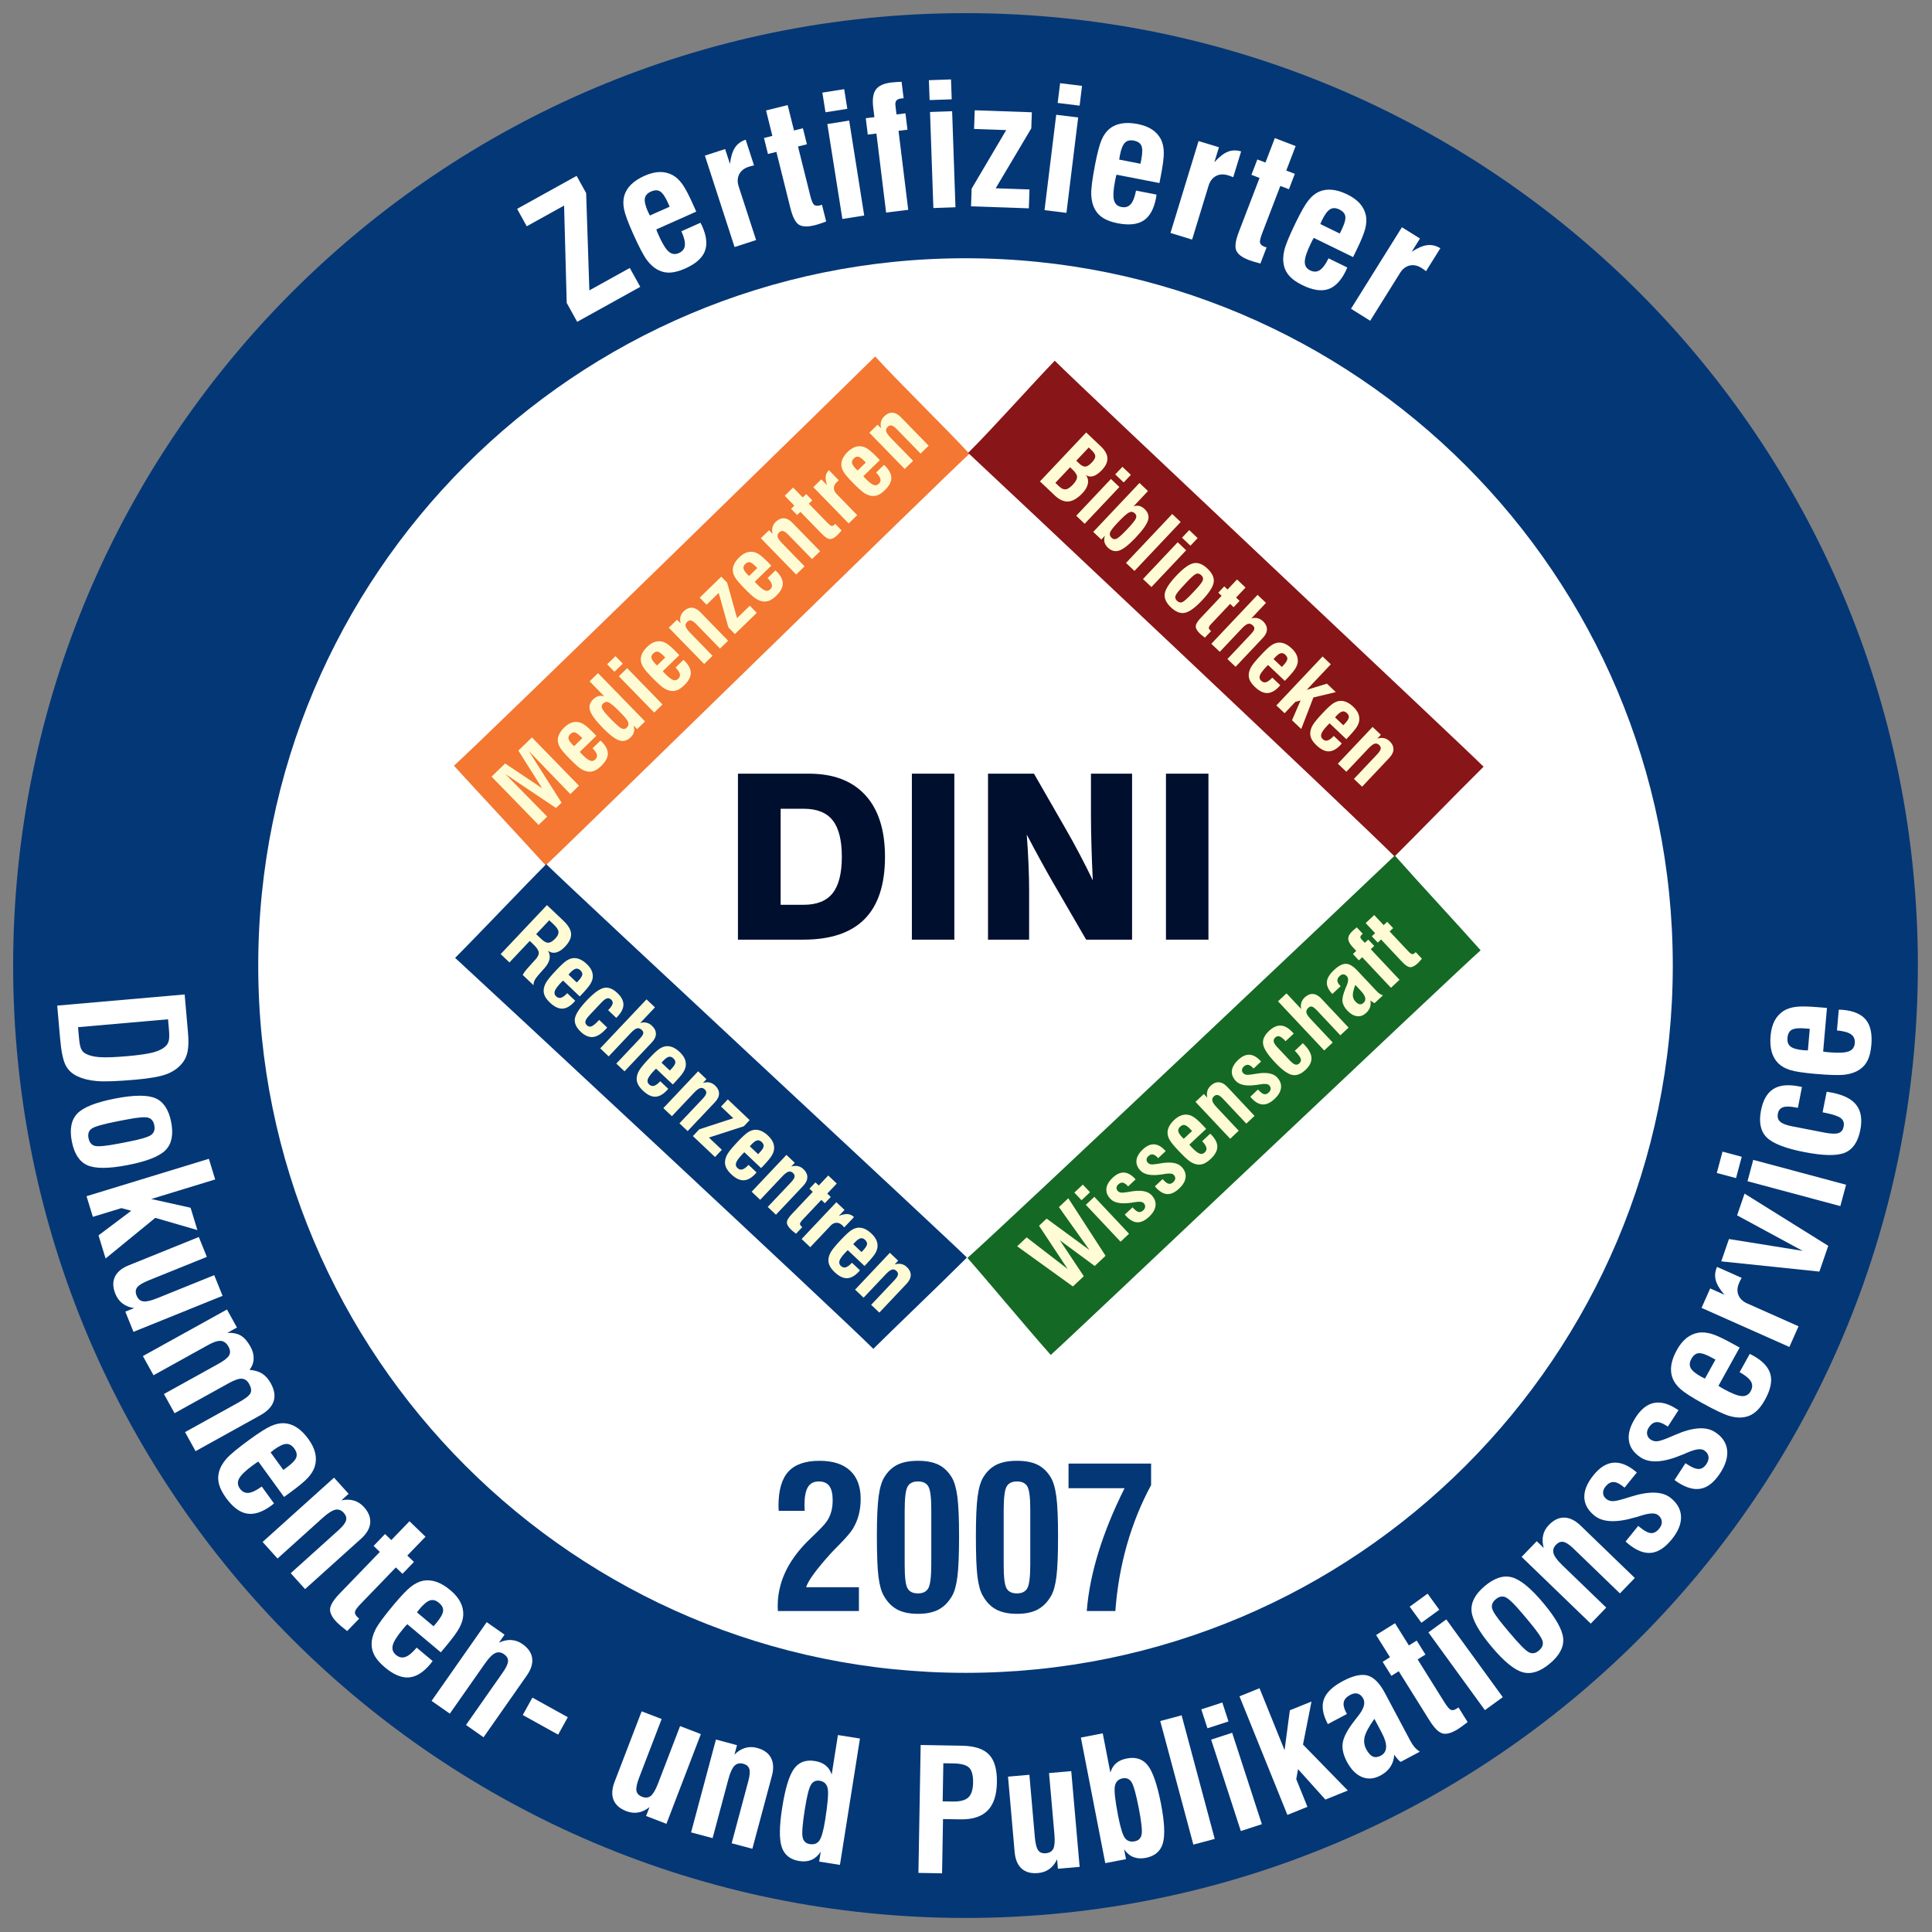 <?xml version="1.0" encoding="UTF-8" standalone="no"?>
<!DOCTYPE svg PUBLIC "-//W3C//DTD SVG 1.1//EN" "http://www.w3.org/Graphics/SVG/1.1/DTD/svg11.dtd">
<svg width="100%" height="100%" viewBox="0 0 477 477" version="1.1" xmlns="http://www.w3.org/2000/svg" xmlns:xlink="http://www.w3.org/1999/xlink" xml:space="preserve" xmlns:serif="http://www.serif.com/" style="fill-rule:evenodd;clip-rule:evenodd;stroke-miterlimit:2;">
    <rect x="0" y="0" width="477" height="477" fill="#808080" stroke="none"/>
    <g transform="matrix(1,0,0,1,2.648,0.173)">
        <g transform="matrix(4.167,0,0,4.167,0,0)">
            <path d="M0.773,57.167C0.773,26.349 25.754,1.367 56.57,1.367C87.387,1.367 112.368,26.349 112.368,57.167C112.368,87.985 87.387,112.967 56.57,112.967C25.754,112.967 0.773,87.985 0.773,57.167Z" style="fill:rgb(4,55,118);fill-rule:nonzero;"/>
            <path d="M0.773,57.167C0.773,26.349 25.754,1.367 56.57,1.367C87.387,1.367 112.368,26.349 112.368,57.167C112.368,87.985 87.387,112.967 56.57,112.967C25.754,112.967 0.773,87.985 0.773,57.167Z" style="fill:none;stroke:rgb(4,55,118);stroke-width:1.26px;"/>
            <path d="M13.81,57.167C13.81,33.55 32.955,14.405 56.571,14.405C80.188,14.405 99.332,33.55 99.332,57.167C99.332,80.784 80.188,99.929 56.571,99.929C32.955,99.929 13.81,80.784 13.81,57.167Z" style="fill:white;fill-rule:nonzero;"/>
            <path d="M13.81,57.167C13.81,33.55 32.955,14.405 56.571,14.405C80.188,14.405 99.332,33.55 99.332,57.167C99.332,80.784 80.188,99.929 56.571,99.929C32.955,99.929 13.81,80.784 13.81,57.167Z" style="fill:none;stroke:rgb(4,55,118);stroke-width:1.71px;"/>
            <path d="M45.618,53.567L46.986,53.567C47.765,53.567 48.336,53.338 48.699,52.879C49.061,52.421 49.243,51.701 49.243,50.722C49.243,49.738 49.061,49.018 48.699,48.561C48.336,48.105 47.765,47.877 46.986,47.877L45.618,47.877L45.618,53.567ZM43.088,55.633L43.088,45.798L47.287,45.798C48.742,45.798 49.859,46.221 50.635,47.07C51.412,47.917 51.8,49.136 51.8,50.725C51.8,52.367 51.399,53.596 50.595,54.41C49.792,55.225 48.58,55.633 46.96,55.633L43.088,55.633Z" style="fill:rgb(1,15,47);"/>
            <rect x="53.393" y="45.798" width="2.516" height="9.835" style="fill:rgb(1,15,47);fill-rule:nonzero;"/>
            <path d="M57.904,55.633L57.904,45.798L60.627,45.798L62.483,49.029C62.786,49.554 63.073,50.075 63.344,50.592C63.616,51.108 63.872,51.617 64.112,52.12C64.077,51.377 64.049,50.68 64.032,50.031C64.014,49.381 64.004,48.809 64.004,48.315L64.004,45.798L66.44,45.798L66.44,55.633L63.719,55.633L61.789,52.307C61.561,51.916 61.314,51.476 61.048,50.989C60.78,50.501 60.498,49.975 60.2,49.41C60.249,50.051 60.284,50.647 60.306,51.199C60.328,51.751 60.34,52.24 60.34,52.668L60.34,55.633L57.904,55.633Z" style="fill:rgb(1,15,47);fill-rule:nonzero;"/>
            <rect x="68.448" y="45.798" width="2.517" height="9.835" style="fill:rgb(1,15,47);fill-rule:nonzero;"/>
            <path d="M51.218,21.079C52.573,22.569 55.582,25.506 56.801,26.846C55.262,28.247 32.838,50.192 31.696,51.232C30.024,49.394 27.391,46.57 26.261,45.328C28.446,43.341 50.27,22.032 51.218,21.079Z" style="fill:rgb(244,119,50);fill-rule:nonzero;"/>
            <path d="M31.277,48.838L28.489,45.974L29.292,45.194L31.489,46.666L30.076,44.431L30.88,43.65L33.668,46.513L33.158,47.009L30.696,44.458L32.636,47.516L32.309,47.834L29.301,45.815L31.787,48.342L31.277,48.838Z" style="fill:rgb(255,252,213);"/>
            <path d="M33.38,44.169L33.865,43.698L33.776,43.606C33.632,43.459 33.515,43.375 33.425,43.354C33.335,43.333 33.244,43.367 33.153,43.455C33.065,43.541 33.03,43.631 33.049,43.725C33.068,43.819 33.147,43.938 33.287,44.082C33.287,44.082 33.298,44.092 33.319,44.111C33.34,44.13 33.36,44.149 33.38,44.169ZM34.475,44.29L34.942,43.836C34.952,43.846 34.966,43.86 34.986,43.877C35.005,43.894 35.019,43.907 35.027,43.916C35.266,44.161 35.382,44.399 35.378,44.627C35.372,44.856 35.242,45.093 34.988,45.34C34.854,45.47 34.726,45.563 34.603,45.617C34.48,45.672 34.355,45.692 34.228,45.678C34.078,45.662 33.927,45.605 33.775,45.507C33.624,45.408 33.388,45.195 33.069,44.866C32.814,44.605 32.644,44.406 32.559,44.269C32.474,44.132 32.426,43.999 32.416,43.869C32.405,43.734 32.431,43.599 32.495,43.465C32.557,43.33 32.658,43.196 32.795,43.062C32.928,42.933 33.062,42.842 33.197,42.789C33.332,42.736 33.471,42.719 33.614,42.74C33.737,42.76 33.863,42.813 33.992,42.899C34.12,42.986 34.302,43.15 34.538,43.391L34.697,43.555L33.718,44.507C33.732,44.525 33.747,44.544 33.764,44.562C33.78,44.581 33.808,44.61 33.847,44.65C34.046,44.854 34.204,44.978 34.322,45.023C34.439,45.068 34.544,45.046 34.634,44.958C34.722,44.872 34.755,44.777 34.73,44.672C34.705,44.566 34.62,44.439 34.475,44.29Z" style="fill:rgb(255,252,213);"/>
            <path d="M35.535,42.54C35.858,42.872 36.077,43.065 36.193,43.119C36.308,43.173 36.41,43.157 36.498,43.072C36.597,42.975 36.628,42.871 36.59,42.76C36.552,42.648 36.419,42.474 36.188,42.238C35.819,41.857 35.569,41.638 35.441,41.579C35.313,41.521 35.199,41.54 35.1,41.636C35.013,41.72 34.993,41.82 35.039,41.932C35.086,42.045 35.251,42.248 35.535,42.54ZM36.894,42.937C36.944,43.069 36.956,43.195 36.929,43.314C36.902,43.433 36.836,43.543 36.731,43.646C36.524,43.847 36.297,43.907 36.051,43.825C35.805,43.744 35.478,43.494 35.07,43.075C34.648,42.641 34.399,42.302 34.322,42.057C34.245,41.812 34.309,41.59 34.513,41.391C34.615,41.292 34.72,41.229 34.828,41.201C34.936,41.174 35.05,41.18 35.17,41.221L34.298,40.326L34.797,39.841L37.585,42.704L37.114,43.162L36.894,42.937Z" style="fill:rgb(255,252,213);"/>
            <path d="M35.77,39.761L35.337,39.316L35.832,38.835L36.265,39.281L35.77,39.761ZM38.125,42.179L36.03,40.028L36.525,39.547L38.62,41.698L38.125,42.179Z" style="fill:rgb(255,252,213);"/>
            <path d="M38.296,39.388L38.781,38.917L38.693,38.825C38.549,38.678 38.432,38.594 38.341,38.573C38.251,38.552 38.16,38.587 38.069,38.675C37.981,38.76 37.946,38.85 37.965,38.945C37.984,39.038 38.064,39.157 38.204,39.301C38.204,39.301 38.214,39.311 38.235,39.33C38.257,39.349 38.277,39.369 38.296,39.388ZM39.391,39.51L39.859,39.055C39.868,39.065 39.882,39.079 39.902,39.096C39.922,39.114 39.935,39.127 39.944,39.135C40.182,39.381 40.299,39.618 40.294,39.846C40.288,40.075 40.159,40.313 39.905,40.56C39.771,40.69 39.642,40.782 39.519,40.837C39.396,40.891 39.271,40.911 39.144,40.897C38.994,40.882 38.843,40.825 38.692,40.726C38.54,40.628 38.304,40.414 37.985,40.086C37.73,39.824 37.561,39.625 37.476,39.488C37.39,39.351 37.343,39.218 37.332,39.089C37.322,38.954 37.348,38.819 37.411,38.684C37.474,38.55 37.574,38.415 37.712,38.281C37.844,38.153 37.978,38.062 38.113,38.009C38.249,37.955 38.388,37.939 38.53,37.959C38.654,37.979 38.78,38.032 38.908,38.119C39.037,38.205 39.219,38.369 39.454,38.611L39.614,38.775L38.635,39.726C38.649,39.744 38.663,39.763 38.68,39.781C38.697,39.8 38.725,39.829 38.763,39.869C38.963,40.073 39.121,40.198 39.238,40.242C39.356,40.287 39.46,40.266 39.551,40.177C39.639,40.092 39.671,39.996 39.646,39.891C39.621,39.786 39.536,39.659 39.391,39.51Z" style="fill:rgb(255,252,213);"/>
            <path d="M41.085,39.301L38.99,37.149L39.478,36.675L39.691,36.893C39.654,36.752 39.652,36.622 39.682,36.502C39.712,36.382 39.775,36.275 39.872,36.181C40.028,36.029 40.191,35.958 40.361,35.967C40.531,35.975 40.697,36.063 40.861,36.231L42.505,37.92L42.026,38.386L40.622,36.944C40.498,36.818 40.396,36.745 40.314,36.724C40.231,36.704 40.153,36.731 40.077,36.804C39.994,36.885 39.965,36.974 39.991,37.073C40.017,37.171 40.103,37.295 40.25,37.446L41.584,38.816L41.085,39.301Z" style="fill:rgb(255,252,213);fill-rule:nonzero;"/>
            <path d="M42.908,37.528L42.522,37.133L41.948,35.089L41.229,35.788L40.82,35.37L42.1,34.126L42.451,34.486L43.034,36.583L43.791,35.847L44.202,36.27L42.908,37.528Z" style="fill:rgb(255,252,213);fill-rule:nonzero;"/>
            <path d="M43.748,34.088L44.233,33.616L44.144,33.525C44.001,33.377 43.883,33.293 43.793,33.273C43.703,33.252 43.612,33.286 43.521,33.374C43.433,33.46 43.398,33.55 43.417,33.644C43.436,33.738 43.515,33.857 43.655,34C43.655,34 43.666,34.01 43.687,34.029C43.708,34.049 43.728,34.068 43.748,34.088ZM44.843,34.209L45.31,33.755C45.319,33.764 45.334,33.778 45.353,33.796C45.373,33.813 45.387,33.826 45.395,33.835C45.634,34.08 45.751,34.317 45.745,34.546C45.74,34.774 45.61,35.012 45.356,35.259C45.222,35.389 45.094,35.481 44.971,35.536C44.848,35.59 44.723,35.611 44.596,35.596C44.446,35.581 44.295,35.524 44.143,35.426C43.992,35.326 43.756,35.113 43.436,34.785C43.182,34.523 43.012,34.324 42.927,34.187C42.842,34.051 42.795,33.917 42.784,33.787C42.773,33.653 42.799,33.518 42.862,33.384C42.925,33.249 43.026,33.114 43.163,32.981C43.296,32.852 43.43,32.76 43.565,32.708C43.7,32.655 43.84,32.638 43.982,32.658C44.106,32.678 44.231,32.732 44.36,32.818C44.488,32.904 44.671,33.068 44.906,33.31L45.065,33.474L44.087,34.425C44.1,34.444 44.115,34.462 44.132,34.481C44.149,34.499 44.176,34.529 44.215,34.568C44.414,34.772 44.572,34.897 44.69,34.942C44.807,34.987 44.912,34.965 45.002,34.877C45.09,34.791 45.122,34.695 45.097,34.59C45.073,34.485 44.988,34.358 44.843,34.209Z" style="fill:rgb(255,252,213);"/>
            <path d="M46.537,34L44.442,31.848L44.929,31.375L45.142,31.593C45.106,31.451 45.103,31.321 45.133,31.201C45.164,31.081 45.227,30.974 45.323,30.88C45.48,30.729 45.642,30.657 45.812,30.666C45.983,30.674 46.149,30.762 46.312,30.93L47.957,32.619L47.477,33.085L46.073,31.643C45.95,31.517 45.847,31.444 45.765,31.424C45.683,31.404 45.604,31.43 45.528,31.504C45.445,31.584 45.417,31.674 45.443,31.772C45.468,31.87 45.555,31.994 45.702,32.145L47.036,33.515L46.537,34Z" style="fill:rgb(255,252,213);fill-rule:nonzero;"/>
            <path d="M48.247,30.787L48.388,30.933C48.501,31.048 48.583,31.111 48.634,31.121C48.686,31.131 48.741,31.108 48.799,31.051C48.813,31.038 48.823,31.027 48.831,31.019C48.839,31.01 48.845,31.003 48.851,30.997L49.228,31.384C49.163,31.461 49.112,31.521 49.074,31.562C49.036,31.604 49.005,31.637 48.98,31.661C48.813,31.823 48.666,31.902 48.539,31.897C48.411,31.891 48.247,31.785 48.046,31.578L46.788,30.286L46.594,30.475L46.235,30.106L46.428,29.917L45.858,29.331L46.356,28.845L46.927,29.432L47.132,29.232L47.492,29.601L47.287,29.802L48.247,30.787Z" style="fill:rgb(255,252,213);fill-rule:nonzero;"/>
            <path d="M49.649,30.974L47.554,28.823L48.03,28.359L48.371,28.709C48.298,28.497 48.269,28.322 48.286,28.185C48.303,28.047 48.367,27.924 48.477,27.814L49.066,28.419C49.045,28.435 49.025,28.451 49.005,28.468C48.985,28.485 48.962,28.506 48.935,28.533C48.828,28.636 48.774,28.75 48.773,28.874C48.772,28.999 48.823,29.114 48.927,29.22L50.155,30.482L49.649,30.974Z" style="fill:rgb(255,252,213);fill-rule:nonzero;"/>
            <path d="M50.178,27.835L50.664,27.363L50.575,27.272C50.431,27.125 50.314,27.041 50.223,27.02C50.133,26.999 50.043,27.033 49.952,27.121C49.863,27.207 49.829,27.297 49.847,27.391C49.866,27.485 49.946,27.604 50.086,27.748C50.086,27.748 50.096,27.757 50.117,27.776C50.138,27.796 50.159,27.815 50.178,27.835ZM51.273,27.956L51.74,27.502C51.75,27.512 51.765,27.526 51.784,27.543C51.803,27.56 51.818,27.573 51.826,27.582C52.065,27.827 52.181,28.064 52.176,28.293C52.171,28.521 52.041,28.759 51.787,29.006C51.653,29.136 51.525,29.229 51.402,29.283C51.278,29.338 51.153,29.358 51.027,29.344C50.877,29.328 50.725,29.271 50.574,29.173C50.423,29.074 50.187,28.86 49.867,28.532C49.612,28.271 49.443,28.072 49.358,27.934C49.273,27.798 49.225,27.664 49.215,27.535C49.204,27.4 49.23,27.265 49.293,27.131C49.356,26.996 49.457,26.862 49.594,26.728C49.727,26.599 49.861,26.508 49.996,26.455C50.131,26.402 50.27,26.385 50.413,26.406C50.536,26.426 50.662,26.479 50.791,26.565C50.919,26.651 51.101,26.815 51.336,27.057L51.496,27.221L50.517,28.172C50.53,28.191 50.546,28.209 50.563,28.228C50.579,28.246 50.607,28.276 50.646,28.315C50.844,28.519 51.003,28.644 51.121,28.689C51.238,28.734 51.342,28.712 51.433,28.624C51.521,28.538 51.553,28.442 51.528,28.337C51.504,28.232 51.419,28.105 51.273,27.956Z" style="fill:rgb(255,252,213);"/>
            <path d="M52.967,27.747L50.873,25.596L51.36,25.122L51.573,25.34C51.536,25.199 51.533,25.068 51.564,24.948C51.594,24.828 51.657,24.721 51.754,24.628C51.91,24.476 52.073,24.404 52.243,24.413C52.413,24.422 52.58,24.51 52.743,24.677L54.387,26.366L53.908,26.833L52.504,25.391C52.381,25.264 52.278,25.191 52.196,25.171C52.113,25.151 52.035,25.177 51.959,25.251C51.876,25.331 51.848,25.421 51.874,25.519C51.899,25.617 51.986,25.741 52.132,25.893L53.466,27.262L52.967,27.747Z" style="fill:rgb(255,252,213);fill-rule:nonzero;"/>
            <path d="M56.725,26.792C58.157,25.376 60.657,22.567 61.859,21.331C63.323,22.81 86.181,44.288 87.267,45.386C85.503,47.133 83.184,49.523 81.992,50.703C79.915,48.604 57.717,27.699 56.725,26.792Z" style="fill:rgb(136,21,23);fill-rule:nonzero;"/>
            <path d="M61.895,28.566L62.118,28.777C62.257,28.909 62.387,28.967 62.508,28.952C62.63,28.938 62.77,28.845 62.93,28.676C63.095,28.501 63.179,28.35 63.18,28.226C63.181,28.101 63.097,27.958 62.928,27.798L62.766,27.644L61.895,28.566ZM63.133,27.255L63.315,27.426C63.451,27.555 63.572,27.614 63.679,27.604C63.787,27.593 63.915,27.51 64.064,27.351C64.198,27.21 64.263,27.088 64.26,26.987C64.257,26.885 64.183,26.766 64.039,26.629L63.873,26.471L63.133,27.255ZM60.982,28.482L63.72,25.582L64.587,26.404C64.836,26.638 64.965,26.871 64.978,27.101C64.99,27.332 64.882,27.567 64.656,27.806C64.475,27.998 64.304,28.119 64.145,28.168C63.986,28.217 63.837,28.196 63.698,28.104C63.815,28.252 63.857,28.419 63.823,28.607C63.79,28.795 63.682,28.985 63.503,29.175C63.212,29.483 62.934,29.648 62.67,29.671C62.405,29.693 62.136,29.575 61.864,29.318L60.982,28.482Z" style="fill:rgb(255,252,213);"/>
            <path d="M65.442,28.069L65.868,27.617L66.369,28.092L65.943,28.543L65.442,28.069ZM63.13,30.517L65.187,28.338L65.688,28.813L63.631,30.992L63.13,30.517Z" style="fill:rgb(255,252,213);"/>
            <path d="M66.602,30.373C66.502,30.278 66.388,30.261 66.261,30.321C66.134,30.381 65.905,30.588 65.572,30.94C65.316,31.211 65.17,31.403 65.133,31.515C65.097,31.628 65.128,31.732 65.229,31.827C65.318,31.911 65.42,31.927 65.533,31.872C65.645,31.818 65.849,31.635 66.144,31.322C66.449,31 66.624,30.782 66.668,30.669C66.714,30.556 66.691,30.457 66.602,30.373ZM64.139,31.474L66.879,28.574L67.382,29.052L66.527,29.959C66.646,29.917 66.76,29.91 66.868,29.936C66.975,29.961 67.081,30.023 67.183,30.12C67.391,30.318 67.46,30.539 67.385,30.784C67.312,31.03 67.068,31.372 66.653,31.811C66.253,32.236 65.93,32.49 65.687,32.576C65.443,32.661 65.216,32.604 65.005,32.405C64.9,32.304 64.833,32.195 64.804,32.076C64.775,31.957 64.785,31.831 64.834,31.699L64.618,31.927L64.139,31.474Z" style="fill:rgb(255,252,213);"/>
            <path d="M66.08,33.313L68.818,30.413L69.319,30.887L66.581,33.787L66.08,33.313Z" style="fill:rgb(255,252,213);fill-rule:nonzero;"/>
            <path d="M69.398,31.817L69.825,31.366L70.325,31.841L69.899,32.292L69.398,31.817ZM67.086,34.266L69.143,32.087L69.644,32.562L67.587,34.74L67.086,34.266Z" style="fill:rgb(255,252,213);"/>
            <path d="M69.595,34.539L69.548,34.59C69.228,34.927 69.05,35.15 69.013,35.258C68.976,35.365 69.006,35.464 69.101,35.555C69.202,35.65 69.302,35.678 69.405,35.641C69.507,35.603 69.698,35.435 69.979,35.138L70.062,35.05L70.179,34.925C70.449,34.64 70.6,34.444 70.633,34.337C70.668,34.23 70.636,34.131 70.54,34.039C70.445,33.949 70.348,33.921 70.249,33.954C70.15,33.988 69.979,34.133 69.738,34.388L69.595,34.539ZM69.058,34.073C69.472,33.634 69.813,33.385 70.081,33.329C70.347,33.273 70.624,33.38 70.908,33.65C71.194,33.921 71.316,34.191 71.275,34.461C71.234,34.731 71.006,35.086 70.59,35.525C70.176,35.965 69.836,36.212 69.569,36.267C69.303,36.323 69.027,36.215 68.741,35.945C68.457,35.675 68.335,35.405 68.375,35.135C68.416,34.866 68.643,34.512 69.058,34.073Z" style="fill:rgb(255,252,213);"/>
            <path d="M71.305,36.738L71.167,36.885C71.056,37.001 70.997,37.086 70.989,37.138C70.981,37.19 71.007,37.244 71.065,37.3C71.079,37.313 71.09,37.323 71.099,37.33C71.108,37.337 71.115,37.343 71.122,37.349L70.753,37.74C70.673,37.679 70.61,37.631 70.567,37.595C70.524,37.559 70.49,37.529 70.465,37.505C70.296,37.344 70.212,37.201 70.212,37.074C70.212,36.947 70.311,36.778 70.508,36.569L71.744,35.26L71.548,35.074L71.901,34.7L72.097,34.886L72.658,34.292L73.163,34.77L72.601,35.364L72.809,35.561L72.457,35.936L72.249,35.739L71.305,36.738Z" style="fill:rgb(255,252,213);fill-rule:nonzero;"/>
            <path d="M71.135,38.104L73.874,35.204L74.375,35.678L73.499,36.607C73.622,36.564 73.744,36.557 73.865,36.584C73.987,36.611 74.096,36.672 74.196,36.765C74.354,36.915 74.432,37.075 74.43,37.244C74.429,37.414 74.349,37.584 74.189,37.753L72.572,39.466L72.088,39.006L73.467,37.544C73.597,37.406 73.669,37.302 73.682,37.228C73.696,37.154 73.667,37.083 73.594,37.014C73.503,36.927 73.409,36.896 73.312,36.92C73.216,36.945 73.094,37.034 72.948,37.19L71.636,38.579L71.135,38.104Z" style="fill:rgb(255,252,213);fill-rule:nonzero;"/>
            <path d="M74.822,39.01L75.312,39.475L75.4,39.383C75.541,39.234 75.62,39.114 75.636,39.022C75.653,38.931 75.616,38.842 75.524,38.755C75.434,38.67 75.343,38.639 75.251,38.662C75.158,38.684 75.043,38.769 74.905,38.914C74.905,38.914 74.896,38.925 74.878,38.947C74.859,38.969 74.84,38.99 74.822,39.01ZM74.747,40.109L75.219,40.556C75.21,40.567 75.197,40.581 75.18,40.601C75.164,40.621 75.151,40.636 75.143,40.645C74.909,40.893 74.677,41.019 74.449,41.023C74.22,41.027 73.978,40.907 73.721,40.664C73.586,40.536 73.489,40.411 73.428,40.291C73.37,40.17 73.344,40.046 73.352,39.919C73.362,39.768 73.413,39.615 73.505,39.46C73.596,39.304 73.799,39.06 74.114,38.728C74.364,38.463 74.555,38.285 74.688,38.195C74.821,38.105 74.952,38.052 75.081,38.036C75.215,38.02 75.35,38.041 75.487,38.098C75.624,38.155 75.762,38.25 75.901,38.382C76.036,38.509 76.132,38.639 76.19,38.772C76.249,38.905 76.271,39.043 76.257,39.186C76.242,39.31 76.194,39.438 76.114,39.57C76.033,39.701 75.878,39.89 75.646,40.135L75.489,40.301L74.5,39.363C74.481,39.377 74.464,39.392 74.446,39.41C74.428,39.427 74.4,39.456 74.362,39.496C74.167,39.703 74.049,39.866 74.009,39.986C73.969,40.105 73.996,40.208 74.088,40.295C74.177,40.38 74.274,40.407 74.378,40.379C74.481,40.349 74.604,40.26 74.747,40.109Z" style="fill:rgb(255,252,213);"/>
            <path d="M74.988,41.755L77.726,38.854L78.215,39.318L76.784,40.834L77.984,40.465L78.512,40.966L77.183,41.283L76.463,43.152L75.916,42.634L76.423,41.462L76.117,41.54L75.477,42.218L74.988,41.755Z" style="fill:rgb(255,252,213);"/>
            <path d="M78.466,42.464L78.957,42.929L79.045,42.837C79.185,42.687 79.264,42.567 79.281,42.476C79.298,42.385 79.26,42.296 79.169,42.209C79.079,42.124 78.988,42.093 78.895,42.115C78.802,42.138 78.687,42.222 78.549,42.368C78.549,42.368 78.541,42.379 78.522,42.401C78.504,42.423 78.485,42.444 78.466,42.464ZM78.391,43.562L78.864,44.01C78.854,44.02 78.841,44.035 78.825,44.055C78.808,44.075 78.796,44.09 78.788,44.098C78.553,44.347 78.322,44.473 78.093,44.477C77.865,44.481 77.623,44.361 77.366,44.117C77.23,43.989 77.133,43.865 77.073,43.744C77.014,43.624 76.989,43.5 76.997,43.372C77.007,43.222 77.057,43.069 77.149,42.913C77.241,42.758 77.444,42.514 77.758,42.182C78.008,41.917 78.2,41.739 78.333,41.649C78.465,41.558 78.596,41.505 78.725,41.489C78.859,41.473 78.995,41.494 79.132,41.552C79.268,41.609 79.407,41.703 79.546,41.835C79.679,41.963 79.776,42.093 79.835,42.225C79.893,42.358 79.916,42.496 79.901,42.64C79.886,42.764 79.839,42.891 79.758,43.023C79.677,43.155 79.522,43.343 79.291,43.588L79.133,43.754L78.144,42.816C78.126,42.83 78.108,42.846 78.09,42.864C78.073,42.881 78.045,42.91 78.007,42.95C77.811,43.157 77.694,43.32 77.654,43.439C77.614,43.558 77.64,43.662 77.732,43.749C77.822,43.833 77.919,43.861 78.022,43.832C78.126,43.803 78.249,43.713 78.391,43.562Z" style="fill:rgb(255,252,213);"/>
            <path d="M78.632,45.208L80.69,43.029L81.183,43.496L80.974,43.718C81.114,43.676 81.244,43.667 81.364,43.693C81.485,43.718 81.594,43.777 81.692,43.869C81.85,44.019 81.928,44.179 81.926,44.349C81.925,44.519 81.844,44.689 81.684,44.859L80.069,46.57L79.584,46.11L80.963,44.649C81.084,44.521 81.152,44.416 81.169,44.333C81.185,44.25 81.156,44.172 81.079,44.1C80.996,44.02 80.905,43.995 80.808,44.025C80.712,44.054 80.591,44.146 80.447,44.299L79.136,45.686L78.632,45.208Z" style="fill:rgb(255,252,213);fill-rule:nonzero;"/>
            <path d="M82.007,50.647C83.338,52.157 85.893,54.905 87.091,56.264C85.531,57.639 62.779,79.218 61.621,80.24C59.979,78.378 57.797,75.748 56.687,74.489C58.902,72.537 81.045,51.585 82.007,50.647Z" style="fill:rgb(20,105,37);fill-rule:nonzero;"/>
            <path d="M62.933,76.181L59.631,73.801L60.192,73.273L62.622,75.146L60.927,72.583L61.377,72.161L63.911,74.018L62.105,71.477L62.662,70.955L64.869,74.364L64.226,74.968L62.16,73.444L63.58,75.574L62.933,76.181Z" style="fill:rgb(255,252,213);"/>
            <path d="M63.445,71.072L63.019,70.619L63.522,70.146L63.948,70.599L63.445,71.072ZM65.757,73.53L63.7,71.343L64.203,70.87L66.26,73.057L65.757,73.53Z" style="fill:rgb(255,252,213);"/>
            <path d="M66.009,71.922L66.466,71.493L66.525,71.555C66.644,71.681 66.747,71.753 66.836,71.77C66.924,71.787 67.012,71.754 67.102,71.67C67.173,71.603 67.21,71.532 67.215,71.457C67.219,71.381 67.19,71.309 67.128,71.243C67.049,71.16 66.878,71.14 66.613,71.185C66.546,71.196 66.493,71.205 66.456,71.212L66.417,71.216C65.806,71.31 65.385,71.235 65.156,70.991C64.973,70.797 64.894,70.593 64.919,70.377C64.943,70.162 65.07,69.947 65.299,69.731C65.521,69.523 65.74,69.424 65.958,69.432C66.174,69.441 66.39,69.559 66.606,69.789L66.649,69.835L66.204,70.253L66.161,70.207C66.061,70.101 65.968,70.043 65.882,70.031C65.795,70.02 65.708,70.055 65.621,70.137C65.557,70.196 65.523,70.261 65.517,70.332C65.512,70.402 65.537,70.466 65.59,70.522C65.639,70.575 65.702,70.607 65.775,70.619C65.849,70.63 65.981,70.621 66.171,70.59C66.214,70.583 66.276,70.572 66.359,70.558C66.954,70.456 67.365,70.526 67.593,70.769C67.776,70.964 67.855,71.172 67.83,71.393C67.805,71.616 67.678,71.835 67.449,72.051C67.208,72.277 66.977,72.386 66.757,72.381C66.536,72.375 66.312,72.251 66.086,72.01C66.078,72.002 66.065,71.987 66.049,71.968C66.032,71.947 66.019,71.932 66.009,71.922Z" style="fill:rgb(255,252,213);fill-rule:nonzero;"/>
            <path d="M67.792,70.249L68.249,69.82L68.307,69.883C68.425,70.009 68.529,70.08 68.617,70.096C68.706,70.114 68.794,70.08 68.883,69.996C68.954,69.93 68.992,69.859 68.997,69.784C69.002,69.708 68.972,69.636 68.909,69.57C68.831,69.487 68.66,69.468 68.394,69.511C68.327,69.523 68.274,69.532 68.238,69.539L68.199,69.543C67.588,69.637 67.168,69.562 66.937,69.318C66.755,69.124 66.676,68.92 66.7,68.704C66.724,68.489 66.851,68.274 67.081,68.058C67.302,67.85 67.522,67.751 67.739,67.76C67.956,67.767 68.173,67.886 68.388,68.116L68.43,68.162L67.985,68.58L67.943,68.534C67.843,68.428 67.75,68.37 67.663,68.358C67.576,68.346 67.489,68.382 67.402,68.464C67.339,68.523 67.304,68.589 67.299,68.659C67.294,68.728 67.318,68.793 67.372,68.849C67.422,68.902 67.483,68.934 67.557,68.946C67.631,68.957 67.762,68.947 67.953,68.917C67.996,68.909 68.058,68.899 68.14,68.885C68.735,68.783 69.146,68.853 69.375,69.096C69.557,69.29 69.636,69.499 69.612,69.72C69.587,69.943 69.46,70.162 69.23,70.378C68.989,70.604 68.758,70.714 68.538,70.708C68.317,70.702 68.093,70.578 67.868,70.338C67.859,70.329 67.846,70.314 67.831,70.295C67.814,70.274 67.8,70.26 67.792,70.249Z" style="fill:rgb(255,252,213);fill-rule:nonzero;"/>
            <path d="M69.501,67.433L69.995,66.97L69.907,66.878C69.766,66.727 69.651,66.641 69.56,66.619C69.47,66.596 69.38,66.629 69.287,66.716C69.197,66.8 69.161,66.889 69.178,66.983C69.195,67.078 69.272,67.198 69.41,67.344C69.41,67.344 69.421,67.354 69.441,67.374C69.463,67.393 69.482,67.413 69.501,67.433ZM70.594,67.574L71.069,67.128C71.079,67.137 71.092,67.151 71.112,67.17C71.131,67.187 71.144,67.2 71.153,67.209C71.387,67.459 71.5,67.698 71.491,67.926C71.481,68.154 71.347,68.389 71.09,68.633C70.953,68.76 70.823,68.85 70.699,68.902C70.575,68.955 70.45,68.972 70.323,68.957C70.174,68.938 70.023,68.879 69.874,68.777C69.723,68.677 69.492,68.459 69.178,68.125C68.928,67.859 68.761,67.657 68.678,67.518C68.596,67.381 68.55,67.246 68.543,67.116C68.535,66.981 68.563,66.847 68.629,66.714C68.694,66.58 68.797,66.448 68.936,66.316C69.071,66.189 69.207,66.101 69.342,66.051C69.478,66 69.618,65.986 69.76,66.009C69.883,66.031 70.008,66.086 70.135,66.175C70.262,66.262 70.441,66.429 70.673,66.676L70.829,66.843L69.835,67.776C69.847,67.796 69.862,67.814 69.879,67.833C69.895,67.851 69.923,67.882 69.96,67.922C70.156,68.13 70.311,68.257 70.428,68.303C70.545,68.35 70.65,68.331 70.742,68.244C70.832,68.16 70.865,68.064 70.842,67.959C70.819,67.853 70.736,67.725 70.594,67.574Z" style="fill:rgb(255,252,213);"/>
            <path d="M72.253,67.43L70.196,65.243L70.691,64.777L70.9,65C70.866,64.857 70.866,64.727 70.898,64.608C70.93,64.488 70.996,64.383 71.093,64.29C71.253,64.141 71.417,64.073 71.587,64.084C71.757,64.095 71.922,64.187 72.081,64.357L73.696,66.075L73.209,66.533L71.83,65.066C71.709,64.938 71.608,64.863 71.526,64.842C71.444,64.82 71.365,64.846 71.288,64.917C71.204,64.996 71.174,65.085 71.198,65.183C71.221,65.282 71.305,65.408 71.45,65.561L72.759,66.954L72.253,67.43Z" style="fill:rgb(255,252,213);fill-rule:nonzero;"/>
            <path d="M73.445,64.94L73.901,64.511L73.96,64.574C74.079,64.7 74.182,64.771 74.27,64.789C74.358,64.805 74.447,64.772 74.537,64.688C74.607,64.622 74.645,64.551 74.65,64.475C74.654,64.399 74.626,64.328 74.562,64.261C74.484,64.178 74.313,64.159 74.048,64.204C73.98,64.215 73.927,64.223 73.89,64.23L73.852,64.234C73.241,64.329 72.821,64.254 72.59,64.01C72.408,63.815 72.329,63.611 72.353,63.395C72.378,63.18 72.505,62.966 72.734,62.75C72.956,62.542 73.174,62.442 73.392,62.451C73.609,62.46 73.826,62.579 74.041,62.807L74.084,62.853L73.638,63.271L73.596,63.225C73.496,63.12 73.403,63.061 73.316,63.05C73.229,63.039 73.142,63.074 73.055,63.156C72.992,63.215 72.958,63.28 72.953,63.35C72.947,63.421 72.971,63.484 73.025,63.541C73.075,63.593 73.136,63.626 73.21,63.637C73.284,63.649 73.416,63.639 73.605,63.608C73.649,63.601 73.712,63.591 73.794,63.577C74.388,63.474 74.799,63.545 75.028,63.788C75.211,63.982 75.29,64.19 75.264,64.412C75.24,64.635 75.113,64.854 74.883,65.069C74.642,65.296 74.412,65.405 74.191,65.399C73.97,65.393 73.747,65.27 73.52,65.029C73.512,65.02 73.5,65.006 73.483,64.986C73.467,64.966 73.454,64.951 73.445,64.94Z" style="fill:rgb(255,252,213);fill-rule:nonzero;"/>
            <path d="M76.558,61.769C76.573,61.783 76.59,61.799 76.606,61.815C76.623,61.831 76.646,61.856 76.677,61.888C76.932,62.16 77.063,62.414 77.069,62.652C77.076,62.889 76.958,63.122 76.715,63.348C76.441,63.606 76.173,63.706 75.911,63.645C75.649,63.585 75.31,63.334 74.894,62.891C74.48,62.451 74.25,62.097 74.205,61.831C74.16,61.565 74.275,61.303 74.549,61.045C74.79,60.819 75.024,60.712 75.252,60.724C75.478,60.736 75.711,60.868 75.946,61.119L76.019,61.196L75.535,61.65L75.489,61.601C75.364,61.468 75.257,61.389 75.17,61.363C75.081,61.338 74.998,61.36 74.922,61.432C74.843,61.506 74.814,61.587 74.833,61.676C74.851,61.765 74.924,61.876 75.048,62.009L75.756,62.761C75.897,62.912 76.012,63.001 76.1,63.03C76.189,63.058 76.273,63.036 76.352,62.961C76.438,62.881 76.465,62.791 76.434,62.691C76.404,62.592 76.3,62.449 76.125,62.261L76.08,62.215L76.558,61.769Z" style="fill:rgb(255,252,213);fill-rule:nonzero;"/>
            <path d="M77.824,62.199L75.087,59.287L75.59,58.815L76.465,59.747C76.43,59.621 76.43,59.498 76.465,59.379C76.499,59.259 76.566,59.152 76.665,59.058C76.824,58.91 76.988,58.841 77.158,58.852C77.327,58.863 77.492,58.954 77.651,59.124L79.268,60.843L78.78,61.301L77.4,59.833C77.271,59.696 77.17,59.618 77.096,59.599C77.024,59.581 76.951,59.606 76.879,59.675C76.786,59.761 76.75,59.853 76.768,59.951C76.787,60.049 76.87,60.176 77.016,60.332L78.327,61.726L77.824,62.199Z" style="fill:rgb(255,252,213);fill-rule:nonzero;"/>
            <path d="M79.665,58.313C79.564,58.588 79.516,58.794 79.519,58.933C79.523,59.072 79.574,59.193 79.671,59.297C79.762,59.393 79.847,59.448 79.926,59.461C80.006,59.472 80.084,59.442 80.161,59.371C80.249,59.288 80.279,59.187 80.251,59.069C80.222,58.951 80.135,58.814 79.991,58.661L79.665,58.313ZM80.812,59.393C80.785,59.387 80.753,59.372 80.714,59.346C80.674,59.322 80.623,59.284 80.557,59.233C80.588,59.371 80.583,59.502 80.542,59.626C80.502,59.751 80.425,59.866 80.313,59.97C80.147,60.127 79.965,60.192 79.766,60.167C79.569,60.141 79.377,60.03 79.189,59.831C79.019,59.65 78.925,59.468 78.906,59.286C78.887,59.103 78.948,58.846 79.088,58.513C79.1,58.479 79.121,58.432 79.147,58.372C79.265,58.102 79.271,57.91 79.164,57.796C79.099,57.727 79.03,57.692 78.957,57.69C78.883,57.689 78.81,57.722 78.737,57.791C78.645,57.877 78.601,57.965 78.604,58.055C78.607,58.145 78.658,58.242 78.757,58.347L78.798,58.39L78.305,58.852C78.075,58.607 77.966,58.372 77.981,58.146C77.996,57.922 78.136,57.684 78.402,57.435C78.668,57.185 78.902,57.062 79.106,57.064C79.309,57.066 79.532,57.196 79.773,57.452L80.934,58.686C80.991,58.747 81.049,58.798 81.107,58.837C81.165,58.876 81.23,58.907 81.303,58.931L80.812,59.393Z" style="fill:rgb(255,252,213);"/>
            <path d="M81.778,58.485L80.075,56.674L79.877,56.859L79.524,56.484L79.721,56.298L79.516,56.08C79.34,55.893 79.251,55.726 79.249,55.579C79.246,55.433 79.329,55.281 79.498,55.123C79.532,55.091 79.57,55.056 79.612,55.021C79.654,54.985 79.701,54.946 79.753,54.905L80.11,55.285C80.103,55.291 80.093,55.299 80.081,55.308C80.069,55.317 80.06,55.324 80.056,55.327C80.001,55.38 79.971,55.428 79.968,55.474C79.966,55.519 79.989,55.568 80.038,55.619L80.228,55.822L80.433,55.629L80.787,56.005L80.582,56.198L82.286,58.01L81.778,58.485Z" style="fill:rgb(255,252,213);fill-rule:nonzero;"/>
            <path d="M82.643,56.15L82.782,56.297C82.892,56.415 82.973,56.479 83.025,56.489C83.077,56.5 83.132,56.478 83.191,56.423C83.205,56.41 83.215,56.399 83.223,56.391C83.23,56.383 83.237,56.376 83.244,56.37L83.613,56.762C83.548,56.839 83.495,56.898 83.457,56.939C83.418,56.98 83.386,57.012 83.361,57.036C83.191,57.196 83.043,57.271 82.916,57.263C82.788,57.256 82.626,57.147 82.427,56.936L81.193,55.623L80.996,55.808L80.642,55.433L80.84,55.248L80.279,54.652L80.787,54.175L81.347,54.772L81.556,54.575L81.909,54.951L81.7,55.147L82.643,56.15Z" style="fill:rgb(255,252,213);fill-rule:nonzero;"/>
            <path d="M26.33,56.712C27.755,55.287 30.447,52.441 31.73,51.158C33.202,52.631 55.56,73.375 56.653,74.468C54.895,76.224 52.298,78.69 51.11,79.878C49.021,77.788 27.327,57.614 26.33,56.712Z" style="fill:rgb(4,55,118);fill-rule:nonzero;"/>
            <path d="M31.132,55.306L31.443,55.6C31.599,55.749 31.738,55.821 31.858,55.816C31.978,55.81 32.115,55.726 32.268,55.564C32.405,55.42 32.467,55.287 32.455,55.166C32.444,55.045 32.349,54.902 32.174,54.735L31.908,54.484L31.132,55.306ZM29.029,56.489L31.771,53.586L32.737,54.501C33.03,54.779 33.185,55.037 33.202,55.278C33.218,55.519 33.1,55.774 32.846,56.043C32.668,56.232 32.493,56.347 32.321,56.391C32.149,56.434 31.987,56.402 31.834,56.293C32.027,56.604 31.956,56.948 31.622,57.324C31.607,57.34 31.595,57.353 31.587,57.362L31.238,57.76C31.14,57.874 31.071,57.975 31.032,58.062C30.992,58.15 30.973,58.24 30.976,58.333L30.335,57.725C30.366,57.662 30.409,57.594 30.464,57.521C30.518,57.448 30.601,57.35 30.713,57.227L30.992,56.916L31.065,56.839C31.224,56.67 31.297,56.521 31.285,56.39C31.273,56.26 31.157,56.091 30.937,55.883L30.753,55.708L29.549,56.982L29.029,56.489Z" style="fill:rgb(255,252,213);"/>
            <path d="M33.048,57.705L33.539,58.171L33.627,58.078C33.768,57.929 33.847,57.808 33.864,57.717C33.881,57.626 33.843,57.537 33.751,57.45C33.662,57.365 33.57,57.334 33.478,57.357C33.384,57.38 33.269,57.464 33.132,57.61C33.132,57.61 33.122,57.62 33.104,57.642C33.086,57.664 33.067,57.685 33.048,57.705ZM32.973,58.804L33.446,59.253C33.437,59.262 33.424,59.278 33.407,59.298C33.39,59.318 33.378,59.332 33.37,59.341C33.135,59.59 32.903,59.717 32.674,59.72C32.446,59.724 32.204,59.604 31.946,59.361C31.811,59.232 31.713,59.108 31.653,58.988C31.594,58.867 31.569,58.743 31.577,58.615C31.587,58.465 31.637,58.311 31.729,58.156C31.821,58.001 32.025,57.757 32.339,57.424C32.59,57.158 32.781,56.981 32.914,56.89C33.048,56.8 33.178,56.746 33.307,56.73C33.441,56.715 33.577,56.735 33.714,56.792C33.851,56.85 33.989,56.944 34.129,57.076C34.263,57.203 34.36,57.333 34.418,57.466C34.477,57.599 34.499,57.737 34.485,57.881C34.47,58.005 34.422,58.133 34.341,58.264C34.261,58.396 34.105,58.586 33.873,58.831L33.716,58.997L32.725,58.058C32.708,58.073 32.69,58.088 32.672,58.106C32.654,58.124 32.626,58.152 32.588,58.192C32.392,58.399 32.275,58.563 32.235,58.682C32.195,58.802 32.221,58.905 32.313,58.992C32.403,59.076 32.499,59.104 32.603,59.075C32.707,59.046 32.83,58.956 32.973,58.804Z" style="fill:rgb(255,252,213);"/>
            <path d="M35.339,60.84C35.326,60.855 35.311,60.873 35.296,60.89C35.28,60.908 35.257,60.933 35.227,60.966C34.971,61.236 34.725,61.382 34.489,61.402C34.252,61.422 34.013,61.318 33.772,61.09C33.499,60.831 33.384,60.569 33.428,60.303C33.473,60.039 33.704,59.686 34.12,59.245C34.535,58.805 34.874,58.555 35.137,58.495C35.4,58.434 35.668,58.533 35.942,58.793C36.181,59.019 36.302,59.247 36.303,59.474C36.305,59.702 36.188,59.94 35.951,60.19L35.878,60.268L35.396,59.811L35.443,59.762C35.567,59.631 35.64,59.519 35.661,59.429C35.682,59.34 35.654,59.259 35.578,59.186C35.5,59.113 35.417,59.088 35.329,59.112C35.241,59.136 35.135,59.214 35.01,59.346L34.301,60.097C34.16,60.247 34.077,60.367 34.054,60.457C34.031,60.547 34.058,60.63 34.137,60.704C34.222,60.785 34.314,60.806 34.411,60.77C34.508,60.733 34.645,60.622 34.821,60.435L34.866,60.388L35.339,60.84Z" style="fill:rgb(255,252,213);fill-rule:nonzero;"/>
            <path d="M34.927,62.074L37.67,59.171L38.171,59.644L37.293,60.574C37.416,60.531 37.539,60.524 37.66,60.552C37.782,60.578 37.892,60.638 37.991,60.733C38.149,60.883 38.228,61.042 38.227,61.212C38.225,61.382 38.145,61.552 37.985,61.72L36.366,63.435L35.88,62.975L37.262,61.511C37.391,61.375 37.463,61.269 37.477,61.195C37.491,61.122 37.462,61.051 37.389,60.981C37.298,60.894 37.203,60.864 37.107,60.887C37.01,60.912 36.889,61.003 36.741,61.158L35.429,62.549L34.927,62.074Z" style="fill:rgb(255,252,213);fill-rule:nonzero;"/>
            <path d="M38.56,62.924L39.051,63.389L39.138,63.297C39.28,63.147 39.359,63.027 39.376,62.935C39.393,62.844 39.355,62.756 39.263,62.668C39.174,62.584 39.082,62.552 38.989,62.575C38.896,62.597 38.781,62.682 38.643,62.828C38.643,62.828 38.634,62.839 38.616,62.861C38.597,62.883 38.579,62.904 38.56,62.924ZM38.485,64.023L38.958,64.47C38.949,64.481 38.936,64.496 38.919,64.516C38.903,64.536 38.89,64.551 38.882,64.559C38.647,64.808 38.415,64.934 38.187,64.938C37.958,64.942 37.715,64.823 37.458,64.579C37.323,64.451 37.225,64.326 37.166,64.206C37.106,64.085 37.081,63.961 37.089,63.834C37.098,63.683 37.149,63.53 37.241,63.375C37.333,63.218 37.537,62.974 37.851,62.641C38.101,62.377 38.293,62.199 38.426,62.108C38.559,62.017 38.69,61.965 38.819,61.949C38.953,61.932 39.089,61.953 39.226,62.01C39.363,62.068 39.502,62.163 39.641,62.295C39.775,62.422 39.872,62.552 39.93,62.684C39.989,62.817 40.011,62.956 39.997,63.099C39.982,63.223 39.934,63.351 39.853,63.483C39.773,63.615 39.617,63.803 39.385,64.049L39.228,64.215L38.237,63.276C38.219,63.291 38.201,63.306 38.184,63.324C38.166,63.342 38.138,63.371 38.1,63.411C37.904,63.618 37.787,63.781 37.747,63.9C37.707,64.019 37.733,64.123 37.825,64.21C37.915,64.295 38.011,64.322 38.115,64.293C38.219,64.264 38.342,64.174 38.485,64.023Z" style="fill:rgb(255,252,213);"/>
            <path d="M38.668,65.615L40.728,63.433L41.222,63.901L41.013,64.123C41.153,64.081 41.283,64.072 41.404,64.097C41.525,64.123 41.634,64.181 41.732,64.274C41.89,64.424 41.968,64.584 41.967,64.754C41.965,64.925 41.884,65.095 41.724,65.264L40.107,66.976L39.621,66.516L41.002,65.055C41.123,64.927 41.191,64.821 41.208,64.738C41.225,64.655 41.195,64.577 41.118,64.505C41.034,64.426 40.944,64.4 40.847,64.43C40.75,64.46 40.63,64.552 40.485,64.705L39.174,66.093L38.668,65.615Z" style="fill:rgb(255,252,213);fill-rule:nonzero;"/>
            <path d="M40.418,67.271L40.797,66.87L42.813,66.212L42.085,65.522L42.486,65.097L43.781,66.324L43.436,66.69L41.367,67.358L42.133,68.084L41.729,68.512L40.418,67.271Z" style="fill:rgb(255,252,213);fill-rule:nonzero;"/>
            <path d="M43.792,67.877L44.283,68.343L44.371,68.25C44.512,68.1 44.591,67.98 44.608,67.888C44.625,67.798 44.587,67.709 44.495,67.621C44.406,67.537 44.314,67.506 44.221,67.528C44.129,67.551 44.013,67.635 43.876,67.781C43.876,67.781 43.866,67.792 43.848,67.814C43.83,67.836 43.811,67.857 43.792,67.877ZM43.717,68.976L44.19,69.424C44.18,69.434 44.168,69.449 44.151,69.469C44.134,69.489 44.122,69.504 44.114,69.512C43.879,69.761 43.647,69.887 43.419,69.891C43.19,69.895 42.947,69.776 42.69,69.532C42.554,69.404 42.457,69.28 42.398,69.159C42.338,69.038 42.312,68.914 42.321,68.787C42.33,68.636 42.381,68.483 42.473,68.328C42.565,68.172 42.769,67.927 43.083,67.594C43.333,67.33 43.525,67.152 43.658,67.061C43.791,66.97 43.922,66.918 44.051,66.902C44.185,66.885 44.321,66.907 44.458,66.964C44.595,67.021 44.734,67.116 44.873,67.248C45.007,67.375 45.104,67.505 45.162,67.637C45.221,67.77 45.243,67.909 45.229,68.052C45.214,68.177 45.166,68.304 45.086,68.436C45.005,68.568 44.849,68.757 44.617,69.002L44.46,69.168L43.469,68.23C43.451,68.244 43.433,68.26 43.416,68.277C43.398,68.295 43.37,68.324 43.332,68.364C43.136,68.571 43.019,68.734 42.979,68.853C42.939,68.972 42.965,69.076 43.057,69.163C43.147,69.248 43.243,69.275 43.347,69.247C43.451,69.218 43.574,69.127 43.717,68.976Z" style="fill:rgb(255,252,213);"/>
            <path d="M43.9,70.568L45.96,68.386L46.454,68.854L46.245,69.076C46.384,69.034 46.515,69.025 46.636,69.051C46.757,69.076 46.866,69.135 46.964,69.227C47.122,69.377 47.2,69.537 47.199,69.707C47.197,69.878 47.116,70.048 46.956,70.218L45.339,71.93L44.853,71.469L46.234,70.008C46.355,69.88 46.424,69.774 46.44,69.691C46.457,69.608 46.427,69.531 46.35,69.458C46.266,69.379 46.176,69.353 46.079,69.384C45.982,69.413 45.861,69.505 45.717,69.658L44.405,71.047L43.9,70.568Z" style="fill:rgb(255,252,213);fill-rule:nonzero;"/>
            <path d="M47.083,72.053L46.944,72.2C46.834,72.317 46.774,72.402 46.766,72.454C46.758,72.507 46.784,72.56 46.843,72.616C46.857,72.629 46.868,72.638 46.877,72.645C46.885,72.653 46.893,72.659 46.899,72.665L46.529,73.057C46.449,72.996 46.387,72.947 46.344,72.911C46.301,72.876 46.267,72.845 46.242,72.822C46.072,72.661 45.988,72.517 45.988,72.39C45.988,72.262 46.087,72.094 46.286,71.885L47.522,70.575L47.325,70.388L47.679,70.014L47.876,70.2L48.437,69.605L48.942,70.084L48.381,70.678L48.589,70.876L48.236,71.25L48.027,71.053L47.083,72.053Z" style="fill:rgb(255,252,213);fill-rule:nonzero;"/>
            <path d="M46.86,73.37L48.919,71.188L49.402,71.645L49.068,72C49.276,71.918 49.449,71.882 49.587,71.893C49.725,71.904 49.851,71.963 49.965,72.068L49.385,72.682C49.369,72.662 49.352,72.642 49.334,72.623C49.317,72.604 49.294,72.582 49.266,72.555C49.158,72.453 49.043,72.404 48.919,72.408C48.795,72.412 48.682,72.468 48.58,72.577L47.372,73.855L46.86,73.37Z" style="fill:rgb(255,252,213);fill-rule:nonzero;"/>
            <path d="M49.919,73.677L50.41,74.143L50.498,74.051C50.639,73.901 50.718,73.78 50.735,73.689C50.752,73.598 50.714,73.51 50.622,73.422C50.533,73.338 50.442,73.306 50.348,73.329C50.256,73.351 50.14,73.436 50.003,73.582C50.003,73.582 49.993,73.593 49.975,73.614C49.957,73.636 49.938,73.657 49.919,73.677ZM49.844,74.777L50.317,75.224C50.308,75.235 50.295,75.25 50.278,75.27C50.261,75.29 50.249,75.304 50.241,75.313C50.006,75.562 49.774,75.688 49.546,75.692C49.317,75.696 49.074,75.577 48.817,75.333C48.682,75.205 48.584,75.08 48.525,74.96C48.465,74.839 48.44,74.715 48.448,74.588C48.458,74.436 48.508,74.284 48.6,74.129C48.693,73.972 48.896,73.728 49.21,73.395C49.461,73.131 49.652,72.953 49.785,72.862C49.918,72.771 50.049,72.718 50.178,72.702C50.312,72.686 50.448,72.707 50.585,72.764C50.722,72.822 50.861,72.917 51,73.049C51.134,73.176 51.231,73.305 51.289,73.438C51.348,73.571 51.37,73.71 51.356,73.853C51.341,73.977 51.293,74.105 51.213,74.237C51.132,74.369 50.976,74.557 50.744,74.802L50.588,74.968L49.596,74.03C49.579,74.045 49.561,74.06 49.543,74.078C49.525,74.095 49.497,74.124 49.459,74.165C49.263,74.372 49.146,74.535 49.106,74.654C49.066,74.773 49.092,74.877 49.184,74.964C49.274,75.049 49.37,75.076 49.474,75.047C49.578,75.018 49.701,74.927 49.844,74.777Z" style="fill:rgb(255,252,213);"/>
            <path d="M50.028,76.369L52.088,74.187L52.581,74.655L52.372,74.877C52.511,74.835 52.642,74.826 52.763,74.851C52.884,74.877 52.993,74.935 53.091,75.028C53.249,75.177 53.327,75.338 53.326,75.508C53.324,75.677 53.243,75.848 53.083,76.017L51.465,77.73L50.98,77.27L52.361,75.808C52.482,75.68 52.55,75.575 52.567,75.492C52.584,75.409 52.554,75.331 52.477,75.259C52.393,75.179 52.303,75.154 52.206,75.184C52.11,75.214 51.989,75.305 51.844,75.459L50.532,76.847L50.028,76.369Z" style="fill:rgb(255,252,213);fill-rule:nonzero;"/>
            <path d="M33.563,19.026L32.942,17.906L32.787,12.138L30.574,13.365L30.003,12.333L33.529,10.379L34.094,11.399L34.284,17.163L36.68,15.835L37.3,16.954L33.563,19.026Z" style="fill:white;fill-rule:nonzero;"/>
            <path d="M37.868,12.728L39.042,12.206L38.944,11.985C38.785,11.629 38.632,11.402 38.485,11.306C38.338,11.21 38.154,11.211 37.934,11.309C37.72,11.404 37.6,11.541 37.571,11.721C37.543,11.901 37.607,12.164 37.761,12.512C37.761,12.512 37.774,12.536 37.799,12.584C37.824,12.632 37.847,12.68 37.868,12.728ZM39.738,13.661L40.868,13.157C40.879,13.182 40.896,13.216 40.919,13.259C40.942,13.303 40.958,13.335 40.967,13.356C41.232,13.949 41.284,14.448 41.124,14.851C40.965,15.255 40.577,15.593 39.963,15.867C39.639,16.011 39.35,16.091 39.095,16.108C38.84,16.124 38.605,16.078 38.388,15.97C38.131,15.844 37.9,15.644 37.695,15.369C37.49,15.094 37.211,14.559 36.857,13.765C36.576,13.133 36.404,12.667 36.342,12.368C36.281,12.069 36.284,11.8 36.35,11.562C36.42,11.316 36.555,11.093 36.756,10.894C36.956,10.696 37.223,10.522 37.555,10.374C37.876,10.231 38.174,10.157 38.45,10.151C38.725,10.145 38.984,10.207 39.224,10.337C39.431,10.453 39.62,10.63 39.792,10.868C39.965,11.105 40.18,11.516 40.441,12.101L40.617,12.497L38.251,13.551C38.262,13.593 38.277,13.635 38.295,13.679C38.312,13.724 38.342,13.794 38.385,13.889C38.605,14.384 38.805,14.709 38.985,14.866C39.165,15.023 39.365,15.052 39.584,14.954C39.798,14.859 39.917,14.71 39.942,14.507C39.966,14.303 39.899,14.021 39.738,13.661Z" style="fill:white;"/>
            <path d="M42.888,14.596L41.129,9.179L42.328,8.79L42.614,9.669C42.667,9.247 42.765,8.927 42.909,8.707C43.053,8.487 43.265,8.329 43.546,8.236L44.04,9.759C43.991,9.768 43.943,9.779 43.895,9.791C43.848,9.803 43.789,9.82 43.721,9.842C43.452,9.929 43.265,10.078 43.16,10.289C43.054,10.499 43.045,10.739 43.132,11.007L44.163,14.181L42.888,14.596Z" style="fill:white;fill-rule:nonzero;"/>
            <path d="M47.278,11.172L47.37,11.545C47.444,11.841 47.519,12.022 47.594,12.088C47.67,12.154 47.782,12.168 47.931,12.131C47.966,12.122 47.993,12.114 48.013,12.108C48.034,12.101 48.052,12.095 48.068,12.092L48.315,13.084C48.135,13.15 47.995,13.198 47.893,13.231C47.791,13.263 47.708,13.287 47.645,13.303C47.215,13.41 46.899,13.399 46.695,13.268C46.492,13.138 46.324,12.807 46.192,12.275L45.365,8.958L44.866,9.082L44.63,8.134L45.128,8.01L44.753,6.503L46.034,6.184L46.409,7.69L46.937,7.558L47.174,8.507L46.646,8.638L47.278,11.172Z" style="fill:white;fill-rule:nonzero;"/>
            <path d="M48.274,6.611L48.09,5.446L49.383,5.241L49.568,6.406L48.274,6.611ZM49.275,12.933L48.384,7.308L49.678,7.103L50.569,12.728L49.275,12.933Z" style="fill:white;"/>
            <path d="M51.866,12.552L51.292,7.87L50.781,7.933L50.662,6.962L51.173,6.9L51.104,6.337C51.044,5.852 51.094,5.496 51.255,5.27C51.416,5.044 51.714,4.904 52.15,4.85C52.238,4.839 52.334,4.83 52.439,4.822C52.544,4.814 52.658,4.807 52.783,4.802L52.904,5.783C52.887,5.785 52.864,5.786 52.835,5.787C52.805,5.787 52.785,5.788 52.775,5.789C52.631,5.807 52.531,5.849 52.477,5.915C52.422,5.982 52.403,6.081 52.419,6.215L52.483,6.739L53.013,6.674L53.132,7.644L52.602,7.709L53.177,12.391L51.866,12.552Z" style="fill:white;fill-rule:nonzero;"/>
            <path d="M54.443,5.888L54.402,4.71L55.712,4.664L55.753,5.843L54.443,5.888ZM54.667,12.285L54.468,6.594L55.778,6.548L55.976,12.239L54.667,12.285Z" style="fill:white;"/>
            <path d="M56.898,12.183L56.934,11.135L58.982,7.667L57.078,7.6L57.116,6.492L60.502,6.611L60.468,7.564L58.359,11.114L60.362,11.184L60.323,12.302L56.898,12.183Z" style="fill:white;fill-rule:nonzero;"/>
            <path d="M62.032,6.058L62.175,4.887L63.475,5.047L63.332,6.218L62.032,6.058ZM61.252,12.41L61.945,6.758L63.246,6.918L62.551,12.57L61.252,12.41Z" style="fill:white;"/>
            <path d="M65.677,9.415L66.938,9.66L66.984,9.424C67.059,9.04 67.063,8.767 66.998,8.604C66.932,8.441 66.781,8.336 66.546,8.29C66.315,8.246 66.137,8.289 66.011,8.42C65.885,8.551 65.786,8.803 65.714,9.177C65.714,9.177 65.71,9.204 65.703,9.258C65.696,9.311 65.687,9.364 65.677,9.415ZM66.674,11.252L67.888,11.488C67.883,11.514 67.878,11.551 67.872,11.6C67.865,11.649 67.86,11.685 67.855,11.707C67.731,12.345 67.489,12.783 67.127,13.022C66.764,13.261 66.253,13.316 65.592,13.188C65.245,13.12 64.961,13.02 64.744,12.887C64.526,12.755 64.359,12.582 64.243,12.369C64.105,12.119 64.03,11.822 64.02,11.479C64.01,11.136 64.087,10.538 64.253,9.685C64.385,9.006 64.512,8.526 64.633,8.245C64.754,7.965 64.911,7.746 65.102,7.59C65.3,7.428 65.539,7.323 65.817,7.275C66.095,7.227 66.414,7.238 66.771,7.307C67.115,7.374 67.402,7.485 67.632,7.637C67.861,7.791 68.037,7.99 68.16,8.234C68.261,8.448 68.315,8.701 68.32,8.995C68.325,9.288 68.266,9.749 68.144,10.377L68.061,10.803L65.518,10.309C65.503,10.349 65.491,10.393 65.481,10.439C65.47,10.486 65.455,10.56 65.434,10.663C65.332,11.194 65.308,11.575 65.366,11.807C65.424,12.038 65.57,12.177 65.805,12.223C66.036,12.268 66.218,12.214 66.356,12.061C66.493,11.909 66.598,11.639 66.674,11.252Z" style="fill:white;"/>
            <path d="M68.715,13.761L70.38,8.316L71.587,8.684L71.316,9.569C71.601,9.253 71.866,9.047 72.11,8.95C72.354,8.852 72.618,8.845 72.901,8.929L72.433,10.46C72.387,10.44 72.342,10.421 72.297,10.403C72.251,10.386 72.192,10.366 72.124,10.345C71.854,10.263 71.615,10.278 71.408,10.389C71.201,10.501 71.055,10.692 70.973,10.961L69.997,14.154L68.715,13.761Z" style="fill:white;fill-rule:nonzero;"/>
            <path d="M74.289,13.412L74.151,13.771C74.042,14.056 73.999,14.247 74.023,14.344C74.048,14.442 74.131,14.518 74.274,14.573C74.308,14.586 74.335,14.595 74.355,14.601C74.376,14.608 74.393,14.614 74.409,14.619L74.043,15.574C73.857,15.525 73.714,15.484 73.612,15.452C73.51,15.42 73.428,15.393 73.368,15.369C72.954,15.211 72.702,15.02 72.61,14.796C72.518,14.573 72.571,14.205 72.767,13.694L73.992,10.502L73.512,10.318L73.862,9.406L74.342,9.59L74.898,8.14L76.132,8.614L75.575,10.063L76.083,10.258L75.733,11.171L75.224,10.975L74.289,13.412Z" style="fill:white;fill-rule:nonzero;"/>
            <path d="M77.591,13.233L78.747,13.796L78.852,13.579C79.023,13.228 79.098,12.966 79.077,12.791C79.056,12.616 78.937,12.476 78.721,12.371C78.511,12.268 78.328,12.264 78.173,12.358C78.017,12.451 77.855,12.67 77.689,13.011C77.689,13.011 77.678,13.037 77.658,13.087C77.636,13.137 77.615,13.186 77.591,13.233ZM78.08,15.265L79.191,15.807C79.179,15.831 79.165,15.865 79.146,15.911C79.128,15.957 79.113,15.99 79.102,16.01C78.818,16.594 78.469,16.955 78.058,17.092C77.646,17.229 77.138,17.15 76.534,16.855C76.215,16.699 75.968,16.53 75.792,16.345C75.615,16.16 75.499,15.95 75.442,15.715C75.374,15.437 75.379,15.131 75.458,14.797C75.536,14.464 75.766,13.906 76.147,13.125C76.45,12.503 76.697,12.072 76.886,11.833C77.077,11.593 77.284,11.422 77.508,11.321C77.743,11.216 78,11.176 78.281,11.202C78.562,11.227 78.867,11.32 79.194,11.48C79.509,11.634 79.757,11.814 79.94,12.022C80.122,12.229 80.24,12.467 80.296,12.735C80.339,12.968 80.325,13.226 80.254,13.51C80.182,13.795 80.007,14.225 79.725,14.801L79.536,15.19L77.208,14.054C77.182,14.09 77.159,14.129 77.137,14.171C77.115,14.213 77.081,14.281 77.035,14.375C76.798,14.862 76.676,15.224 76.673,15.462C76.668,15.701 76.773,15.873 76.989,15.978C77.2,16.081 77.39,16.076 77.562,15.964C77.734,15.852 77.907,15.619 78.08,15.265Z" style="fill:white;"/>
            <path d="M79.411,18.252L82.428,13.423L83.499,14.091L83.008,14.875C83.365,14.644 83.674,14.513 83.935,14.483C84.196,14.452 84.453,14.513 84.705,14.667L83.856,16.026C83.818,15.994 83.779,15.964 83.739,15.935C83.699,15.906 83.648,15.872 83.587,15.834C83.347,15.685 83.114,15.637 82.884,15.691C82.655,15.745 82.465,15.892 82.316,16.132L80.548,18.963L79.411,18.252Z" style="fill:white;fill-rule:nonzero;"/>
            <path d="M3.989,60.818L4.044,61.441C4.072,61.759 4.114,61.979 4.171,62.102C4.228,62.226 4.315,62.321 4.433,62.386C4.64,62.5 4.917,62.57 5.263,62.595C5.609,62.621 6.158,62.601 6.91,62.536C7.642,62.471 8.172,62.392 8.499,62.298C8.826,62.203 9.068,62.07 9.224,61.898C9.302,61.808 9.352,61.698 9.375,61.565C9.398,61.433 9.398,61.23 9.374,60.955L9.321,60.351L3.989,60.818ZM2.755,59.54L10.305,58.88L10.503,61.138C10.543,61.599 10.536,61.969 10.482,62.249C10.427,62.529 10.319,62.764 10.158,62.957C9.923,63.244 9.613,63.46 9.229,63.604C8.844,63.748 8.237,63.856 7.407,63.928C6.335,64.022 5.574,64.052 5.125,64.014C4.675,63.978 4.287,63.884 3.961,63.731C3.635,63.585 3.398,63.363 3.248,63.064C3.098,62.766 2.99,62.236 2.924,61.475L2.755,59.54Z" style="fill:white;"/>
            <path d="M6.495,66.362L6.364,66.387C5.498,66.556 4.977,66.703 4.8,66.827C4.624,66.951 4.56,67.136 4.608,67.385C4.658,67.641 4.782,67.797 4.982,67.851C5.181,67.906 5.663,67.859 6.426,67.711L6.653,67.667L6.972,67.604C7.703,67.463 8.153,67.328 8.324,67.199C8.495,67.071 8.556,66.884 8.508,66.636C8.461,66.392 8.342,66.241 8.151,66.182C7.962,66.125 7.538,66.16 6.881,66.288L6.495,66.362ZM6.179,65.048C7.306,64.829 8.107,64.824 8.582,65.032C9.056,65.241 9.365,65.711 9.507,66.442C9.65,67.177 9.54,67.729 9.178,68.1C8.816,68.471 8.071,68.766 6.944,68.986C5.818,69.205 5.018,69.21 4.545,69.001C4.071,68.793 3.763,68.321 3.62,67.586C3.478,66.855 3.588,66.304 3.948,65.932C4.309,65.562 5.052,65.267 6.179,65.048Z" style="fill:white;"/>
            <path d="M4.492,70.833L11.74,68.617L12.114,69.841L8.326,70.999L10.656,71.517L11.061,72.841L8.564,72.116L5.621,74.524L5.202,73.154L7.139,71.697L6.561,71.539L4.866,72.056L4.492,70.833Z" style="fill:white;fill-rule:nonzero;"/>
            <path d="M12.552,76.736L7.273,78.87L6.789,77.673L7.313,77.461C7.044,77.425 6.816,77.335 6.628,77.193C6.44,77.051 6.297,76.86 6.2,76.619C6.046,76.235 6.036,75.899 6.172,75.61C6.307,75.322 6.582,75.093 6.995,74.927L11.144,73.251L11.62,74.428L8.169,75.823C7.819,75.964 7.593,76.101 7.493,76.234C7.393,76.367 7.381,76.527 7.457,76.717C7.541,76.924 7.673,77.04 7.853,77.065C8.033,77.09 8.31,77.026 8.684,76.875L12.058,75.512L12.552,76.736Z" style="fill:white;fill-rule:nonzero;"/>
            <path d="M7.831,80.306L12.812,77.546L13.404,78.614L12.832,78.93C13.166,78.919 13.435,78.973 13.639,79.096C13.844,79.219 14.032,79.436 14.204,79.747C14.34,79.99 14.402,80.233 14.392,80.475C14.382,80.718 14.3,80.931 14.146,81.119C14.453,81.147 14.705,81.223 14.901,81.347C15.097,81.471 15.266,81.661 15.407,81.917C15.625,82.31 15.681,82.667 15.576,82.986C15.47,83.305 15.205,83.583 14.781,83.817L10.953,85.939L10.328,84.811L13.51,83.048C13.903,82.829 14.135,82.648 14.205,82.504C14.276,82.36 14.251,82.18 14.132,81.966C14.02,81.764 13.876,81.657 13.698,81.645C13.521,81.633 13.26,81.722 12.915,81.913L9.707,83.691L9.077,82.554L12.315,80.76C12.654,80.572 12.863,80.404 12.943,80.257C13.023,80.109 13.008,79.938 12.9,79.743C12.786,79.536 12.637,79.425 12.455,79.407C12.273,79.389 12.027,79.468 11.716,79.639L8.461,81.443L7.831,80.306Z" style="fill:white;fill-rule:nonzero;"/>
            <path d="M15.397,86.012L16.152,87.052L16.347,86.91C16.663,86.68 16.853,86.484 16.916,86.32C16.979,86.156 16.94,85.976 16.799,85.782C16.661,85.593 16.502,85.503 16.32,85.512C16.139,85.522 15.894,85.639 15.586,85.863C15.586,85.863 15.565,85.88 15.523,85.915C15.481,85.949 15.439,85.981 15.397,86.012ZM14.873,88.036L15.6,89.037C15.579,89.052 15.549,89.076 15.511,89.107C15.474,89.138 15.445,89.161 15.427,89.175C14.901,89.556 14.424,89.712 13.997,89.638C13.569,89.566 13.157,89.259 12.762,88.715C12.554,88.427 12.416,88.161 12.346,87.916C12.277,87.67 12.273,87.429 12.334,87.195C12.403,86.917 12.551,86.649 12.778,86.391C13.004,86.135 13.468,85.75 14.172,85.239C14.732,84.832 15.152,84.567 15.432,84.445C15.712,84.323 15.975,84.269 16.221,84.285C16.477,84.302 16.723,84.388 16.959,84.543C17.195,84.698 17.42,84.923 17.634,85.217C17.84,85.501 17.975,85.777 18.038,86.046C18.102,86.313 18.095,86.579 18.018,86.842C17.947,87.068 17.813,87.29 17.616,87.508C17.42,87.725 17.063,88.022 16.545,88.398L16.194,88.653L14.672,86.557C14.633,86.578 14.594,86.6 14.555,86.628C14.515,86.654 14.453,86.698 14.368,86.76C13.931,87.078 13.654,87.341 13.538,87.55C13.422,87.758 13.435,87.96 13.576,88.154C13.714,88.343 13.884,88.428 14.089,88.411C14.293,88.392 14.554,88.267 14.873,88.036Z" style="fill:white;"/>
            <path d="M14.924,91.319L19.156,87.509L20.02,88.468L19.591,88.854C19.861,88.797 20.109,88.801 20.334,88.867C20.559,88.933 20.757,89.061 20.929,89.252C21.205,89.558 21.329,89.873 21.3,90.194C21.272,90.515 21.092,90.825 20.763,91.122L17.44,94.113L16.59,93.17L19.427,90.615C19.675,90.391 19.822,90.202 19.866,90.048C19.91,89.893 19.865,89.742 19.732,89.593C19.585,89.43 19.418,89.37 19.23,89.411C19.042,89.453 18.799,89.607 18.502,89.875L15.808,92.301L14.924,91.319Z" style="fill:white;fill-rule:nonzero;"/>
            <path d="M21.006,94.706L20.739,94.983C20.527,95.202 20.413,95.362 20.397,95.461C20.381,95.559 20.428,95.662 20.539,95.768C20.565,95.794 20.586,95.813 20.602,95.827C20.619,95.84 20.632,95.852 20.644,95.864L19.934,96.599C19.783,96.482 19.667,96.388 19.586,96.319C19.505,96.25 19.44,96.193 19.393,96.147C19.074,95.84 18.917,95.565 18.92,95.324C18.923,95.083 19.114,94.764 19.495,94.37L21.869,91.911L21.5,91.554L22.178,90.85L22.549,91.208L23.627,90.092L24.576,91.009L23.498,92.125L23.89,92.503L23.211,93.207L22.819,92.829L21.006,94.706Z" style="fill:white;fill-rule:nonzero;"/>
            <path d="M24.069,95.49L25.054,96.315L25.209,96.131C25.46,95.832 25.596,95.594 25.618,95.421C25.639,95.246 25.558,95.081 25.374,94.927C25.195,94.776 25.018,94.728 24.845,94.781C24.671,94.835 24.462,95.008 24.217,95.299C24.217,95.299 24.201,95.32 24.169,95.364C24.136,95.408 24.103,95.45 24.069,95.49ZM24.051,97.58L24.999,98.375C24.982,98.394 24.959,98.425 24.929,98.465C24.9,98.505 24.878,98.533 24.863,98.551C24.446,99.049 24.021,99.313 23.589,99.346C23.156,99.38 22.682,99.18 22.167,98.749C21.896,98.52 21.696,98.296 21.57,98.074C21.444,97.852 21.382,97.62 21.383,97.378C21.384,97.092 21.463,96.796 21.62,96.491C21.777,96.186 22.135,95.701 22.694,95.035C23.139,94.505 23.482,94.147 23.724,93.961C23.966,93.774 24.209,93.658 24.452,93.614C24.704,93.569 24.963,93.593 25.23,93.685C25.496,93.779 25.769,93.942 26.048,94.177C26.317,94.402 26.514,94.637 26.641,94.883C26.767,95.128 26.824,95.386 26.813,95.66C26.799,95.896 26.723,96.144 26.585,96.403C26.447,96.662 26.172,97.037 25.761,97.527L25.482,97.859L23.498,96.194C23.465,96.222 23.433,96.255 23.402,96.29C23.37,96.325 23.32,96.383 23.253,96.464C22.905,96.878 22.7,97.2 22.638,97.43C22.576,97.661 22.637,97.853 22.821,98.008C23,98.158 23.187,98.2 23.38,98.133C23.574,98.066 23.798,97.882 24.051,97.58Z" style="fill:white;"/>
            <path d="M24.936,100.736L28.202,96.071L29.259,96.811L28.928,97.285C29.178,97.168 29.421,97.116 29.655,97.13C29.889,97.143 30.111,97.223 30.321,97.37C30.659,97.607 30.851,97.885 30.895,98.205C30.939,98.525 30.834,98.866 30.58,99.229L28.015,102.892L26.975,102.163L29.165,99.037C29.356,98.763 29.456,98.546 29.465,98.385C29.473,98.225 29.395,98.088 29.232,97.973C29.052,97.847 28.875,97.826 28.701,97.908C28.528,97.991 28.326,98.196 28.097,98.523L26.017,101.492L24.936,100.736Z" style="fill:white;fill-rule:nonzero;"/>
            <path d="M30.338,101.573L30.909,100.542L33.007,101.704L32.435,102.736L30.338,101.573Z" style="fill:white;fill-rule:nonzero;"/>
            <path d="M40.891,102.702L38.851,108.019L37.645,107.556L37.848,107.029C37.638,107.2 37.417,107.306 37.185,107.347C36.953,107.387 36.716,107.362 36.473,107.268C36.087,107.12 35.835,106.898 35.716,106.601C35.598,106.305 35.618,105.949 35.778,105.533L37.382,101.355L38.567,101.81L37.233,105.285C37.098,105.638 37.045,105.896 37.073,106.06C37.102,106.224 37.212,106.342 37.402,106.415C37.611,106.495 37.785,106.479 37.926,106.364C38.067,106.249 38.21,106.003 38.355,105.626L39.659,102.229L40.891,102.702Z" style="fill:white;fill-rule:nonzero;"/>
            <path d="M40.311,108.527L41.784,103.026L43.031,103.36L42.882,103.918C43.077,103.722 43.287,103.59 43.512,103.524C43.736,103.456 43.973,103.455 44.22,103.522C44.619,103.629 44.894,103.824 45.045,104.111C45.196,104.396 45.214,104.752 45.099,105.181L43.942,109.499L42.715,109.171L43.703,105.484C43.79,105.16 43.809,104.922 43.762,104.769C43.715,104.616 43.595,104.513 43.403,104.461C43.191,104.405 43.017,104.445 42.882,104.581C42.747,104.718 42.628,104.98 42.524,105.366L41.586,108.868L40.311,108.527Z" style="fill:white;fill-rule:nonzero;"/>
            <path d="M47.051,107.154C46.914,108.022 46.87,108.574 46.919,108.81C46.967,109.047 47.107,109.183 47.337,109.22C47.596,109.261 47.789,109.19 47.916,109.005C48.043,108.822 48.156,108.42 48.254,107.802C48.411,106.809 48.462,106.181 48.405,105.92C48.348,105.658 48.19,105.508 47.931,105.467C47.704,105.431 47.531,105.512 47.412,105.71C47.292,105.908 47.172,106.39 47.051,107.154ZM47.993,109.668C47.847,109.895 47.669,110.055 47.458,110.15C47.247,110.243 47.004,110.269 46.728,110.226C46.187,110.14 45.838,109.864 45.683,109.398C45.527,108.931 45.536,108.151 45.71,107.056C45.889,105.922 46.122,105.158 46.407,104.763C46.692,104.367 47.102,104.213 47.637,104.297C47.903,104.339 48.118,104.427 48.284,104.56C48.449,104.692 48.568,104.872 48.642,105.1L49.012,102.76L50.317,102.967L49.131,110.453L47.9,110.258L47.993,109.668Z" style="fill:white;"/>
            <path d="M55.217,106.689L55.808,106.699C56.248,106.706 56.558,106.626 56.738,106.457C56.919,106.288 57.013,105.995 57.02,105.578C57.027,105.159 56.951,104.866 56.792,104.701C56.632,104.536 56.324,104.449 55.867,104.442L55.257,104.431L55.217,106.689ZM53.781,110.928L53.914,103.349L56.363,103.392C57.111,103.406 57.646,103.581 57.968,103.922C58.29,104.262 58.445,104.813 58.431,105.574C58.419,106.322 58.234,106.875 57.879,107.235C57.523,107.594 56.986,107.768 56.268,107.755L55.238,107.738L55.182,110.952L53.781,110.928Z" style="fill:white;"/>
            <path d="M62.836,104.897L63.333,110.57L62.047,110.682L61.997,110.119C61.883,110.366 61.731,110.558 61.541,110.696C61.349,110.834 61.126,110.914 60.867,110.937C60.455,110.973 60.13,110.884 59.893,110.67C59.657,110.455 59.519,110.126 59.481,109.683L59.09,105.224L60.356,105.114L60.68,108.822C60.714,109.198 60.778,109.453 60.876,109.588C60.973,109.723 61.124,109.782 61.327,109.764C61.549,109.744 61.7,109.652 61.776,109.488C61.852,109.323 61.873,109.038 61.838,108.636L61.52,105.012L62.836,104.897Z" style="fill:white;fill-rule:nonzero;"/>
            <path d="M65.877,105.325C65.62,105.375 65.466,105.532 65.42,105.794C65.372,106.058 65.436,106.641 65.612,107.545C65.747,108.24 65.882,108.678 66.015,108.859C66.149,109.04 66.344,109.106 66.602,109.055C66.831,109.011 66.965,108.871 67.007,108.636C67.048,108.401 66.991,107.883 66.835,107.082C66.674,106.255 66.532,105.744 66.407,105.55C66.282,105.356 66.105,105.281 65.877,105.325ZM64.852,110.35L63.406,102.909L64.702,102.658L65.154,104.984C65.222,104.753 65.336,104.569 65.496,104.43C65.654,104.292 65.866,104.198 66.13,104.147C66.665,104.042 67.081,104.183 67.379,104.568C67.675,104.952 67.933,105.708 68.153,106.835C68.364,107.924 68.401,108.703 68.263,109.175C68.126,109.646 67.787,109.934 67.246,110.039C66.974,110.092 66.731,110.074 66.515,109.988C66.299,109.902 66.117,109.747 65.966,109.526L66.081,110.112L64.852,110.35Z" style="fill:white;"/>
            <path d="M70.071,109.251L68.109,101.93L69.375,101.59L71.337,108.912L70.071,109.251Z" style="fill:white;fill-rule:nonzero;"/>
            <path d="M70.906,102.359L70.541,101.238L71.787,100.832L72.152,101.954L70.906,102.359ZM72.883,108.447L71.124,103.031L72.37,102.625L74.13,108.041L72.883,108.447Z" style="fill:white;"/>
            <path d="M75.643,107.492L72.804,100.466L73.991,99.986L75.475,103.658L75.788,101.292L77.071,100.774L76.567,103.324L79.222,106.046L77.894,106.583L76.273,104.781L76.167,105.37L76.83,107.013L75.643,107.492Z" style="fill:white;fill-rule:nonzero;"/>
            <path d="M80.797,101.799C80.476,102.252 80.284,102.607 80.221,102.863C80.159,103.119 80.191,103.366 80.317,103.604C80.436,103.826 80.564,103.969 80.704,104.031C80.842,104.092 81,104.076 81.176,103.983C81.38,103.874 81.485,103.705 81.492,103.475C81.5,103.244 81.41,102.952 81.221,102.599L80.797,101.799ZM82.358,104.348C82.311,104.324 82.258,104.28 82.2,104.214C82.141,104.149 82.065,104.053 81.972,103.927C81.959,104.195 81.883,104.432 81.747,104.64C81.611,104.848 81.414,105.021 81.156,105.158C80.774,105.361 80.409,105.39 80.058,105.245C79.709,105.101 79.413,104.799 79.169,104.342C78.949,103.928 78.867,103.549 78.924,103.204C78.98,102.861 79.218,102.419 79.64,101.879C79.681,101.824 79.741,101.747 79.819,101.65C80.171,101.213 80.277,100.865 80.138,100.604C80.053,100.445 79.945,100.346 79.811,100.307C79.677,100.268 79.527,100.294 79.36,100.383C79.149,100.495 79.024,100.633 78.984,100.8C78.945,100.966 78.989,101.169 79.117,101.41L79.171,101.51L78.04,102.112C77.74,101.547 77.66,101.062 77.799,100.658C77.938,100.254 78.313,99.888 78.924,99.564C79.535,99.239 80.026,99.13 80.397,99.234C80.769,99.34 81.112,99.687 81.425,100.278L82.934,103.115C83.008,103.254 83.089,103.374 83.175,103.475C83.262,103.575 83.366,103.666 83.487,103.747L82.358,104.348Z" style="fill:white;"/>
            <path d="M84.743,100.493L84.947,100.819C85.108,101.077 85.235,101.226 85.327,101.266C85.42,101.305 85.531,101.283 85.661,101.202C85.691,101.183 85.715,101.167 85.732,101.155C85.75,101.142 85.765,101.131 85.779,101.123L86.321,101.991C86.171,102.109 86.051,102.199 85.965,102.26C85.878,102.323 85.806,102.371 85.751,102.406C85.376,102.641 85.071,102.727 84.838,102.666C84.604,102.605 84.341,102.342 84.051,101.877L82.24,98.978L81.804,99.251L81.286,98.422L81.721,98.149L80.899,96.833L82.019,96.134L82.841,97.45L83.303,97.161L83.821,97.99L83.36,98.279L84.743,100.493Z" style="fill:white;fill-rule:nonzero;"/>
            <path d="M83.583,96.107L82.889,95.153L83.949,94.383L84.642,95.337L83.583,96.107ZM87.344,101.284L83.997,96.678L85.057,95.908L88.404,100.515L87.344,101.284Z" style="fill:white;"/>
            <path d="M88.73,96.604L88.815,96.706C89.382,97.382 89.763,97.766 89.958,97.861C90.152,97.955 90.345,97.921 90.538,97.759C90.739,97.591 90.814,97.406 90.765,97.205C90.716,97.005 90.442,96.606 89.942,96.01L89.794,95.833L89.585,95.585C89.106,95.014 88.769,94.685 88.575,94.598C88.38,94.51 88.186,94.549 87.993,94.711C87.802,94.87 87.728,95.048 87.769,95.242C87.811,95.436 88.047,95.79 88.477,96.302L88.73,96.604ZM87.733,97.517C86.995,96.637 86.602,95.94 86.554,95.424C86.507,94.907 86.768,94.409 87.339,93.93C87.912,93.45 88.449,93.277 88.949,93.415C89.449,93.551 90.068,94.059 90.806,94.938C91.544,95.818 91.936,96.515 91.983,97.03C92.03,97.546 91.766,98.044 91.193,98.524C90.623,99.004 90.089,99.175 89.589,99.04C89.09,98.904 88.471,98.396 87.733,97.517Z" style="fill:white;"/>
            <path d="M93.616,96.158L89.52,92.203L90.417,91.274L90.832,91.676C90.756,91.41 90.742,91.162 90.793,90.932C90.842,90.704 90.957,90.497 91.134,90.313C91.422,90.015 91.726,89.87 92.049,89.877C92.372,89.883 92.692,90.04 93.011,90.347L96.228,93.454L95.345,94.368L92.599,91.716C92.359,91.483 92.161,91.35 92.004,91.317C91.846,91.284 91.698,91.34 91.559,91.483C91.407,91.641 91.358,91.812 91.413,91.997C91.466,92.181 91.637,92.412 91.925,92.69L94.534,95.209L93.616,96.158Z" style="fill:white;fill-rule:nonzero;"/>
            <path d="M95.68,91.293L96.429,90.368L96.555,90.47C96.81,90.677 97.023,90.785 97.193,90.794C97.363,90.802 97.521,90.717 97.668,90.536C97.784,90.393 97.837,90.25 97.826,90.106C97.815,89.963 97.743,89.837 97.607,89.727C97.439,89.591 97.112,89.599 96.626,89.751C96.501,89.79 96.405,89.82 96.337,89.842L96.265,89.859C95.141,90.194 94.332,90.162 93.838,89.761C93.445,89.443 93.244,89.079 93.235,88.669C93.225,88.258 93.409,87.82 93.784,87.356C94.148,86.907 94.535,86.663 94.944,86.624C95.354,86.584 95.792,86.752 96.256,87.128L96.347,87.202L95.618,88.103L95.526,88.029C95.311,87.855 95.121,87.768 94.955,87.769C94.789,87.771 94.634,87.859 94.492,88.036C94.388,88.164 94.34,88.295 94.348,88.428C94.357,88.561 94.419,88.676 94.533,88.768C94.64,88.855 94.764,88.899 94.907,88.902C95.048,88.905 95.294,88.852 95.642,88.745C95.721,88.72 95.837,88.685 95.988,88.638C97.079,88.293 97.87,88.318 98.361,88.717C98.754,89.035 98.956,89.406 98.965,89.831C98.976,90.255 98.794,90.7 98.418,91.164C98.023,91.651 97.617,91.918 97.201,91.964C96.785,92.009 96.333,91.834 95.846,91.44C95.829,91.426 95.801,91.401 95.765,91.368C95.729,91.334 95.701,91.309 95.68,91.293Z" style="fill:white;fill-rule:nonzero;"/>
            <path d="M98.58,87.649L99.228,86.652L99.364,86.74C99.639,86.919 99.862,87.004 100.032,86.995C100.202,86.986 100.351,86.885 100.478,86.689C100.578,86.535 100.615,86.387 100.59,86.246C100.565,86.104 100.479,85.986 100.333,85.891C100.151,85.773 99.826,85.815 99.358,86.017C99.239,86.069 99.146,86.109 99.081,86.137L99.011,86.163C97.928,86.613 97.121,86.666 96.587,86.319C96.163,86.044 95.925,85.703 95.874,85.295C95.821,84.887 95.958,84.433 96.283,83.932C96.597,83.448 96.956,83.165 97.36,83.083C97.763,83.001 98.215,83.122 98.715,83.447L98.815,83.511L98.184,84.484L98.085,84.42C97.853,84.269 97.655,84.203 97.49,84.221C97.325,84.24 97.181,84.344 97.057,84.535C96.967,84.673 96.933,84.807 96.956,84.94C96.978,85.072 97.05,85.178 97.174,85.259C97.291,85.334 97.419,85.365 97.56,85.352C97.701,85.341 97.939,85.262 98.275,85.12C98.351,85.087 98.463,85.04 98.608,84.977C99.656,84.519 100.446,84.463 100.977,84.807C101.401,85.082 101.64,85.43 101.694,85.851C101.749,86.273 101.614,86.734 101.289,87.235C100.947,87.761 100.571,88.069 100.162,88.157C99.753,88.246 99.285,88.12 98.76,87.778C98.741,87.766 98.712,87.745 98.673,87.716C98.632,87.685 98.602,87.664 98.58,87.649Z" style="fill:white;fill-rule:nonzero;"/>
            <path d="M100.382,81.641L101.005,80.517L100.794,80.401C100.452,80.212 100.194,80.123 100.019,80.135C99.842,80.146 99.697,80.258 99.581,80.468C99.466,80.673 99.453,80.855 99.539,81.015C99.624,81.176 99.834,81.348 100.167,81.533C100.167,81.533 100.191,81.545 100.24,81.568C100.289,81.592 100.336,81.616 100.382,81.641ZM102.437,81.26L103.037,80.178C103.06,80.192 103.094,80.209 103.138,80.229C103.183,80.251 103.215,80.266 103.235,80.278C103.804,80.593 104.145,80.96 104.26,81.378C104.375,81.796 104.27,82.3 103.944,82.887C103.773,83.197 103.59,83.435 103.396,83.602C103.202,83.768 102.986,83.874 102.748,83.918C102.467,83.972 102.162,83.951 101.833,83.855C101.504,83.759 100.959,83.5 100.198,83.079C99.593,82.743 99.175,82.474 98.947,82.272C98.717,82.07 98.557,81.854 98.467,81.624C98.375,81.385 98.349,81.126 98.389,80.846C98.43,80.567 98.539,80.268 98.715,79.95C98.885,79.642 99.079,79.404 99.295,79.233C99.511,79.062 99.755,78.957 100.026,78.916C100.261,78.885 100.519,78.912 100.799,78.998C101.079,79.084 101.499,79.282 102.059,79.593L102.439,79.802L101.183,82.068C101.217,82.094 101.254,82.12 101.295,82.144C101.336,82.169 101.402,82.207 101.494,82.258C101.967,82.52 102.322,82.659 102.561,82.677C102.798,82.693 102.976,82.596 103.092,82.386C103.205,82.182 103.211,81.991 103.109,81.813C103.006,81.636 102.782,81.452 102.437,81.26Z" style="fill:white;"/>
            <path d="M105.384,79.766L100.181,77.45L100.694,76.298L101.539,76.674C101.261,76.352 101.088,76.064 101.022,75.81C100.954,75.556 100.98,75.294 101.097,75.022L102.561,75.674C102.534,75.717 102.51,75.76 102.486,75.802C102.464,75.846 102.438,75.901 102.408,75.968C102.293,76.225 102.278,76.464 102.364,76.683C102.45,76.902 102.621,77.069 102.879,77.184L105.929,78.542L105.384,79.766Z" style="fill:white;fill-rule:nonzero;"/>
            <path d="M107.163,75.3L101.349,74.694L101.805,73.371L106.17,74.071L102.287,71.968L102.73,70.681L107.689,73.774L107.163,75.3Z" style="fill:white;fill-rule:nonzero;"/>
            <path d="M102.224,69.763L101.084,69.459L101.423,68.192L102.563,68.498L102.224,69.763ZM108.405,71.42L102.904,69.946L103.244,68.68L108.744,70.154L108.405,71.42Z" style="fill:white;"/>
            <path d="M107.594,64.646C107.634,64.651 107.675,64.656 107.719,64.663C107.763,64.67 107.827,64.681 107.91,64.698C108.604,64.833 109.087,65.079 109.359,65.438C109.633,65.797 109.709,66.286 109.589,66.904C109.452,67.606 109.15,68.056 108.68,68.254C108.211,68.452 107.411,68.441 106.281,68.221C105.154,68.003 104.408,67.713 104.044,67.352C103.68,66.993 103.566,66.462 103.702,65.76C103.821,65.145 104.063,64.721 104.426,64.487C104.789,64.254 105.291,64.199 105.932,64.323L106.13,64.362L105.89,65.598L105.764,65.574C105.426,65.509 105.174,65.505 105.009,65.562C104.843,65.62 104.741,65.747 104.703,65.943C104.665,66.142 104.709,66.301 104.837,66.417C104.965,66.534 105.198,66.625 105.537,66.69L107.461,67.064C107.845,67.139 108.121,67.149 108.289,67.095C108.457,67.041 108.561,66.913 108.6,66.711C108.643,66.492 108.585,66.323 108.427,66.204C108.27,66.085 107.952,65.979 107.474,65.887L107.353,65.863L107.594,64.646Z" style="fill:white;fill-rule:nonzero;"/>
            <path d="M106.482,62.196L106.593,60.917L106.353,60.895C105.964,60.861 105.692,60.885 105.536,60.968C105.381,61.05 105.293,61.211 105.272,61.451C105.251,61.683 105.313,61.856 105.456,61.968C105.6,62.08 105.86,62.152 106.24,62.185C106.24,62.185 106.268,62.185 106.321,62.187C106.376,62.189 106.429,62.191 106.482,62.196ZM108.204,61.012L108.312,59.781C108.338,59.783 108.375,59.785 108.425,59.786C108.474,59.787 108.51,59.788 108.533,59.79C109.18,59.846 109.642,60.043 109.917,60.378C110.193,60.714 110.3,61.216 110.241,61.885C110.211,62.239 110.141,62.531 110.032,62.761C109.923,62.992 109.769,63.177 109.569,63.313C109.334,63.477 109.047,63.583 108.707,63.629C108.366,63.675 107.764,63.66 106.899,63.584C106.209,63.523 105.718,63.448 105.427,63.356C105.135,63.264 104.901,63.133 104.726,62.959C104.544,62.778 104.415,62.552 104.338,62.281C104.262,62.009 104.239,61.691 104.271,61.329C104.301,60.979 104.381,60.682 104.509,60.438C104.638,60.194 104.817,59.999 105.047,59.85C105.249,59.726 105.495,59.647 105.787,59.612C106.078,59.576 106.542,59.587 107.18,59.642L107.612,59.68L107.386,62.26C107.428,62.271 107.473,62.279 107.52,62.285C107.568,62.291 107.643,62.298 107.747,62.307C108.286,62.354 108.668,62.337 108.892,62.256C109.116,62.175 109.239,62.014 109.26,61.775C109.28,61.542 109.208,61.365 109.042,61.245C108.876,61.125 108.597,61.048 108.204,61.012Z" style="fill:white;"/>
            <path d="M45.455,95.413C45.455,95.383 45.453,95.336 45.449,95.272C45.445,95.21 45.443,95.163 45.443,95.132C45.443,94.45 45.583,93.798 45.863,93.174C46.143,92.55 46.569,91.943 47.139,91.353C47.243,91.25 47.396,91.1 47.599,90.905C47.981,90.542 48.236,90.267 48.362,90.084C48.476,89.911 48.562,89.724 48.617,89.523C48.673,89.323 48.7,89.093 48.7,88.837C48.7,88.462 48.633,88.184 48.5,88.004C48.366,87.824 48.159,87.734 47.88,87.734C47.585,87.734 47.37,87.845 47.234,88.067C47.098,88.289 47.03,88.643 47.03,89.13C47.03,89.221 47.032,89.293 47.036,89.343C47.04,89.392 47.042,89.436 47.042,89.474L45.502,89.474C45.502,89.436 45.5,89.385 45.496,89.319C45.492,89.255 45.49,89.209 45.49,89.181C45.49,88.255 45.685,87.578 46.076,87.151C46.466,86.724 47.082,86.511 47.924,86.511C48.713,86.511 49.316,86.705 49.733,87.092C50.15,87.478 50.359,88.037 50.359,88.768C50.359,89.109 50.321,89.424 50.246,89.711C50.172,89.998 50.056,90.272 49.9,90.532C49.777,90.739 49.504,91.059 49.079,91.492C48.857,91.714 48.687,91.889 48.568,92.02L48.563,92.026C47.721,92.961 47.243,93.619 47.128,94.002L50.255,94.002L50.255,95.413L45.455,95.413Z" style="fill:rgb(4,55,118);fill-rule:nonzero;"/>
            <path d="M54.543,92.627L54.543,89.388C54.543,88.691 54.486,88.241 54.373,88.039C54.26,87.836 54.054,87.734 53.755,87.734C53.456,87.734 53.25,87.838 53.136,88.044C53.023,88.251 52.967,88.723 52.967,89.463L52.967,92.707C52.967,93.408 53.023,93.859 53.133,94.062C53.245,94.265 53.452,94.367 53.755,94.367C54.054,94.367 54.26,94.261 54.373,94.051C54.486,93.84 54.543,93.365 54.543,92.627ZM51.32,90.978C51.32,89.929 51.354,89.149 51.421,88.638C51.488,88.128 51.6,87.744 51.757,87.487C51.967,87.142 52.23,86.894 52.543,86.741C52.857,86.588 53.261,86.511 53.755,86.511C54.249,86.511 54.652,86.588 54.966,86.741C55.28,86.894 55.542,87.142 55.753,87.487C55.909,87.744 56.021,88.128 56.089,88.638C56.155,89.149 56.189,89.929 56.189,90.978C56.189,92.054 56.157,92.847 56.094,93.358C56.031,93.87 55.924,94.256 55.776,94.515C55.561,94.886 55.294,95.157 54.975,95.325C54.655,95.494 54.249,95.578 53.755,95.578C53.261,95.578 52.853,95.494 52.532,95.325C52.211,95.157 51.944,94.886 51.734,94.515C51.585,94.262 51.479,93.888 51.415,93.393C51.352,92.897 51.32,92.093 51.32,90.978Z" style="fill:rgb(4,55,118);"/>
            <path d="M60.408,92.627L60.408,89.388C60.408,88.691 60.352,88.241 60.239,88.039C60.126,87.836 59.92,87.734 59.621,87.734C59.321,87.734 59.116,87.838 59.003,88.044C58.889,88.251 58.833,88.723 58.833,89.463L58.833,92.707C58.833,93.408 58.888,93.859 59,94.062C59.11,94.265 59.317,94.367 59.621,94.367C59.92,94.367 60.126,94.261 60.239,94.051C60.352,93.84 60.408,93.365 60.408,92.627ZM57.186,90.978C57.186,89.929 57.22,89.149 57.287,88.638C57.354,88.128 57.465,87.744 57.623,87.487C57.833,87.142 58.095,86.894 58.409,86.741C58.723,86.588 59.127,86.511 59.621,86.511C60.114,86.511 60.518,86.588 60.832,86.741C61.145,86.894 61.408,87.142 61.618,87.487C61.775,87.744 61.887,88.128 61.954,88.638C62.021,89.149 62.054,89.929 62.054,90.978C62.054,92.054 62.023,92.847 61.96,93.358C61.897,93.87 61.791,94.256 61.641,94.515C61.427,94.886 61.16,95.157 60.84,95.325C60.521,95.494 60.114,95.578 59.621,95.578C59.127,95.578 58.719,95.494 58.397,95.325C58.076,95.157 57.81,94.886 57.6,94.515C57.45,94.262 57.344,93.888 57.281,93.393C57.218,92.897 57.186,92.093 57.186,90.978Z" style="fill:rgb(4,55,118);"/>
            <path d="M63.756,95.413C63.84,94.315 64.07,93.154 64.447,91.931C64.824,90.709 65.339,89.443 65.995,88.134L62.675,88.134L62.675,86.676L67.567,86.676L67.567,87.95C66.966,89.064 66.488,90.247 66.132,91.498C65.776,92.75 65.549,94.054 65.449,95.413L63.756,95.413Z" style="fill:rgb(4,55,118);fill-rule:nonzero;"/>
        </g>
    </g>
</svg>
